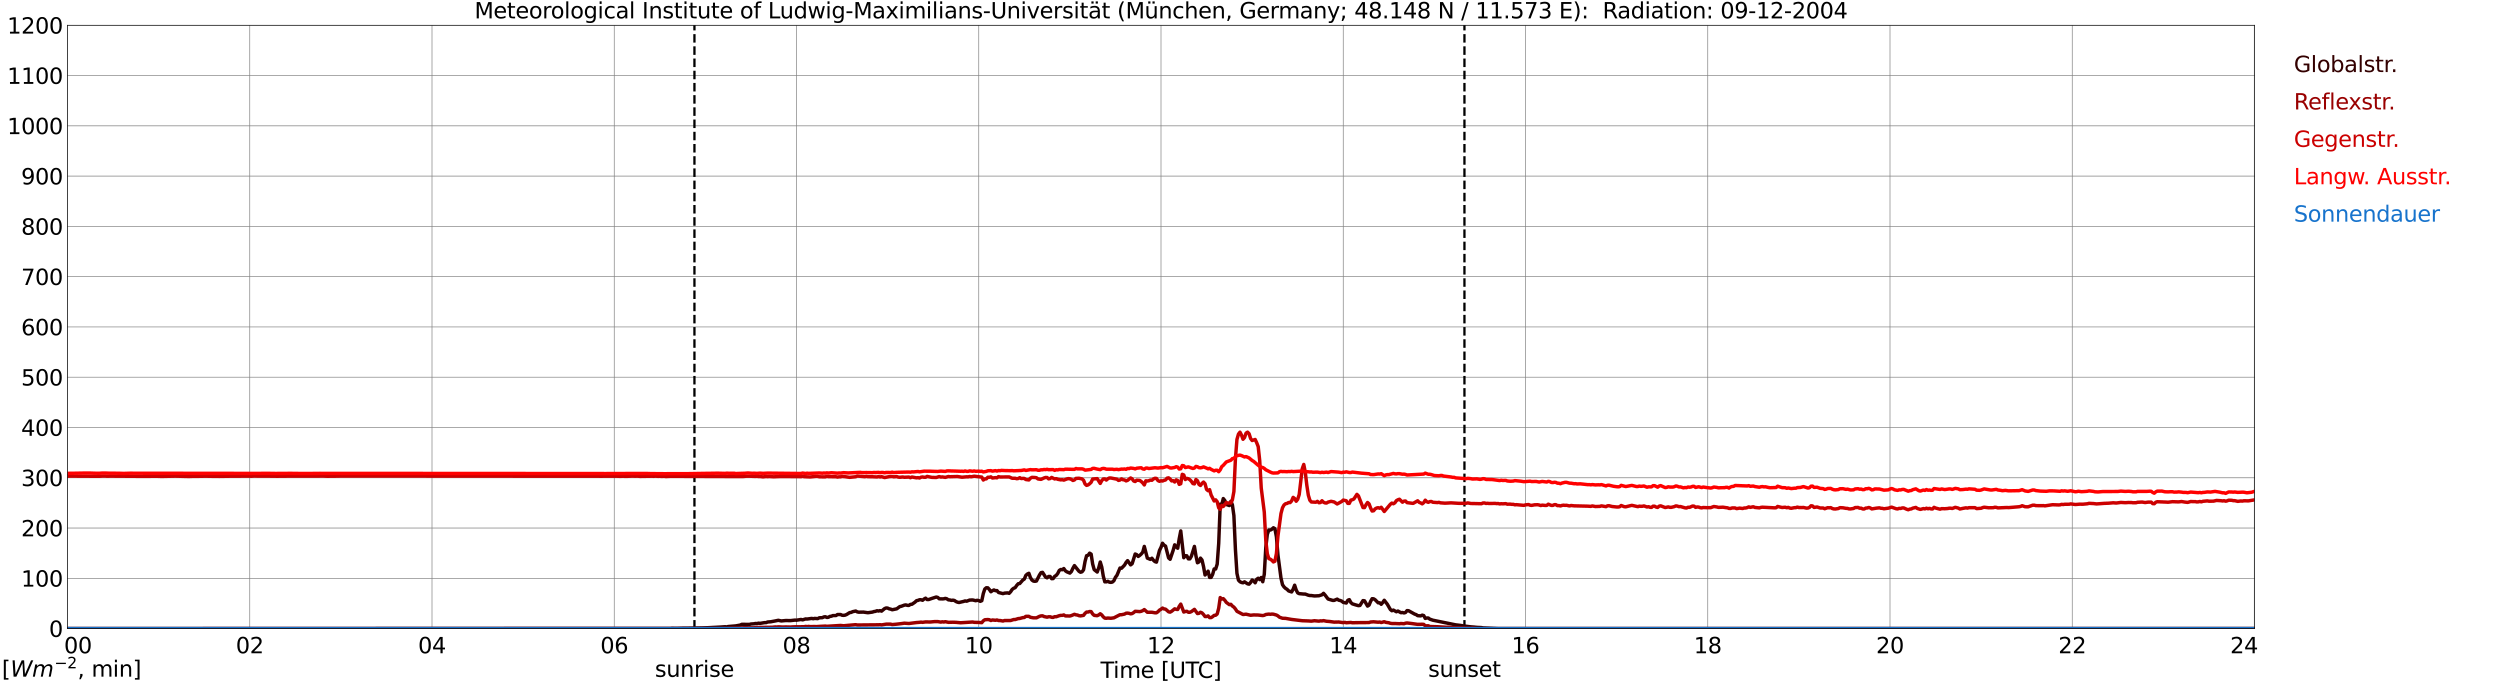 <?xml version="1.0" encoding="utf-8" standalone="no"?>
<!DOCTYPE svg PUBLIC "-//W3C//DTD SVG 1.1//EN"
  "http://www.w3.org/Graphics/SVG/1.1/DTD/svg11.dtd">
<svg xmlns:xlink="http://www.w3.org/1999/xlink" width="1085.4pt" height="296.64pt" viewBox="0 0 1085.4 296.64" xmlns="http://www.w3.org/2000/svg" version="1.1">
 <defs>
  <style type="text/css">*{stroke-linejoin: round; stroke-linecap: butt}</style>
 </defs>
 <g id="figure_1">
  <g id="patch_1">
   <path d="M 0 296.64 
L 1085.4 296.64 
L 1085.4 0 
L 0 0 
z
" style="fill: #ffffff"/>
  </g>
  <g id="axes_1">
   <g id="patch_2">
    <path d="M 29.306 272.909 
L 978.814 272.909 
L 978.814 10.976 
L 29.306 10.976 
z
" style="fill: #ffffff"/>
   </g>
   <g id="patch_3">
    <path d="M 978.814 272.909 
L 978.814 272.909 
L 978.814 10.976 
L 978.814 10.976 
z
" clip-path="url(#p7d89f2d2ca)" style="fill: #d3d3d3; opacity: 0.25; stroke: #d3d3d3; stroke-linejoin: miter"/>
   </g>
   <g id="matplotlib.axis_1">
    <g id="xtick_1">
     <g id="line2d_1">
      <path d="M 29.306 272.909 
L 29.306 10.976 
" clip-path="url(#p7d89f2d2ca)" style="fill: none; stroke: #808080; stroke-width: 0.3; stroke-linecap: square"/>
     </g>
     <g id="line2d_2"/>
     <g id="text_1">
      <!--    00 -->
      <g transform="translate(18.733 283.627) scale(0.095 -0.095)">
       <defs>
        <path id="DejaVuSans-20" transform="scale(0.016)"/>
        <path id="DejaVuSans-30" d="M 2034 4250 
Q 1547 4250 1301 3770 
Q 1056 3291 1056 2328 
Q 1056 1369 1301 889 
Q 1547 409 2034 409 
Q 2525 409 2770 889 
Q 3016 1369 3016 2328 
Q 3016 3291 2770 3770 
Q 2525 4250 2034 4250 
z
M 2034 4750 
Q 2819 4750 3233 4129 
Q 3647 3509 3647 2328 
Q 3647 1150 3233 529 
Q 2819 -91 2034 -91 
Q 1250 -91 836 529 
Q 422 1150 422 2328 
Q 422 3509 836 4129 
Q 1250 4750 2034 4750 
z
" transform="scale(0.016)"/>
       </defs>
       <use xlink:href="#DejaVuSans-20"/>
       <use xlink:href="#DejaVuSans-20" transform="translate(31.787 0)"/>
       <use xlink:href="#DejaVuSans-20" transform="translate(63.574 0)"/>
       <use xlink:href="#DejaVuSans-30" transform="translate(95.361 0)"/>
       <use xlink:href="#DejaVuSans-30" transform="translate(158.984 0)"/>
      </g>
     </g>
    </g>
    <g id="xtick_2">
     <g id="line2d_3">
      <path d="M 108.431 272.909 
L 108.431 10.976 
" clip-path="url(#p7d89f2d2ca)" style="fill: none; stroke: #808080; stroke-width: 0.3; stroke-linecap: square"/>
     </g>
     <g id="line2d_4"/>
     <g id="text_2">
      <!-- 02 -->
      <g transform="translate(102.387 283.627) scale(0.095 -0.095)">
       <defs>
        <path id="DejaVuSans-32" d="M 1228 531 
L 3431 531 
L 3431 0 
L 469 0 
L 469 531 
Q 828 903 1448 1529 
Q 2069 2156 2228 2338 
Q 2531 2678 2651 2914 
Q 2772 3150 2772 3378 
Q 2772 3750 2511 3984 
Q 2250 4219 1831 4219 
Q 1534 4219 1204 4116 
Q 875 4013 500 3803 
L 500 4441 
Q 881 4594 1212 4672 
Q 1544 4750 1819 4750 
Q 2544 4750 2975 4387 
Q 3406 4025 3406 3419 
Q 3406 3131 3298 2873 
Q 3191 2616 2906 2266 
Q 2828 2175 2409 1742 
Q 1991 1309 1228 531 
z
" transform="scale(0.016)"/>
       </defs>
       <use xlink:href="#DejaVuSans-30"/>
       <use xlink:href="#DejaVuSans-32" transform="translate(63.623 0)"/>
      </g>
     </g>
    </g>
    <g id="xtick_3">
     <g id="line2d_5">
      <path d="M 187.557 272.909 
L 187.557 10.976 
" clip-path="url(#p7d89f2d2ca)" style="fill: none; stroke: #808080; stroke-width: 0.3; stroke-linecap: square"/>
     </g>
     <g id="line2d_6"/>
     <g id="text_3">
      <!-- 04 -->
      <g transform="translate(181.513 283.627) scale(0.095 -0.095)">
       <defs>
        <path id="DejaVuSans-34" d="M 2419 4116 
L 825 1625 
L 2419 1625 
L 2419 4116 
z
M 2253 4666 
L 3047 4666 
L 3047 1625 
L 3713 1625 
L 3713 1100 
L 3047 1100 
L 3047 0 
L 2419 0 
L 2419 1100 
L 313 1100 
L 313 1709 
L 2253 4666 
z
" transform="scale(0.016)"/>
       </defs>
       <use xlink:href="#DejaVuSans-30"/>
       <use xlink:href="#DejaVuSans-34" transform="translate(63.623 0)"/>
      </g>
     </g>
    </g>
    <g id="xtick_4">
     <g id="line2d_7">
      <path d="M 266.683 272.909 
L 266.683 10.976 
" clip-path="url(#p7d89f2d2ca)" style="fill: none; stroke: #808080; stroke-width: 0.3; stroke-linecap: square"/>
     </g>
     <g id="line2d_8"/>
     <g id="text_4">
      <!-- 06 -->
      <g transform="translate(260.638 283.627) scale(0.095 -0.095)">
       <defs>
        <path id="DejaVuSans-36" d="M 2113 2584 
Q 1688 2584 1439 2293 
Q 1191 2003 1191 1497 
Q 1191 994 1439 701 
Q 1688 409 2113 409 
Q 2538 409 2786 701 
Q 3034 994 3034 1497 
Q 3034 2003 2786 2293 
Q 2538 2584 2113 2584 
z
M 3366 4563 
L 3366 3988 
Q 3128 4100 2886 4159 
Q 2644 4219 2406 4219 
Q 1781 4219 1451 3797 
Q 1122 3375 1075 2522 
Q 1259 2794 1537 2939 
Q 1816 3084 2150 3084 
Q 2853 3084 3261 2657 
Q 3669 2231 3669 1497 
Q 3669 778 3244 343 
Q 2819 -91 2113 -91 
Q 1303 -91 875 529 
Q 447 1150 447 2328 
Q 447 3434 972 4092 
Q 1497 4750 2381 4750 
Q 2619 4750 2861 4703 
Q 3103 4656 3366 4563 
z
" transform="scale(0.016)"/>
       </defs>
       <use xlink:href="#DejaVuSans-30"/>
       <use xlink:href="#DejaVuSans-36" transform="translate(63.623 0)"/>
      </g>
     </g>
    </g>
    <g id="xtick_5">
     <g id="line2d_9">
      <path d="M 345.808 272.909 
L 345.808 10.976 
" clip-path="url(#p7d89f2d2ca)" style="fill: none; stroke: #808080; stroke-width: 0.3; stroke-linecap: square"/>
     </g>
     <g id="line2d_10"/>
     <g id="text_5">
      <!-- 08 -->
      <g transform="translate(339.764 283.627) scale(0.095 -0.095)">
       <defs>
        <path id="DejaVuSans-38" d="M 2034 2216 
Q 1584 2216 1326 1975 
Q 1069 1734 1069 1313 
Q 1069 891 1326 650 
Q 1584 409 2034 409 
Q 2484 409 2743 651 
Q 3003 894 3003 1313 
Q 3003 1734 2745 1975 
Q 2488 2216 2034 2216 
z
M 1403 2484 
Q 997 2584 770 2862 
Q 544 3141 544 3541 
Q 544 4100 942 4425 
Q 1341 4750 2034 4750 
Q 2731 4750 3128 4425 
Q 3525 4100 3525 3541 
Q 3525 3141 3298 2862 
Q 3072 2584 2669 2484 
Q 3125 2378 3379 2068 
Q 3634 1759 3634 1313 
Q 3634 634 3220 271 
Q 2806 -91 2034 -91 
Q 1263 -91 848 271 
Q 434 634 434 1313 
Q 434 1759 690 2068 
Q 947 2378 1403 2484 
z
M 1172 3481 
Q 1172 3119 1398 2916 
Q 1625 2713 2034 2713 
Q 2441 2713 2670 2916 
Q 2900 3119 2900 3481 
Q 2900 3844 2670 4047 
Q 2441 4250 2034 4250 
Q 1625 4250 1398 4047 
Q 1172 3844 1172 3481 
z
" transform="scale(0.016)"/>
       </defs>
       <use xlink:href="#DejaVuSans-30"/>
       <use xlink:href="#DejaVuSans-38" transform="translate(63.623 0)"/>
      </g>
     </g>
    </g>
    <g id="xtick_6">
     <g id="line2d_11">
      <path d="M 424.934 272.909 
L 424.934 10.976 
" clip-path="url(#p7d89f2d2ca)" style="fill: none; stroke: #808080; stroke-width: 0.3; stroke-linecap: square"/>
     </g>
     <g id="line2d_12"/>
     <g id="text_6">
      <!-- 10 -->
      <g transform="translate(418.89 283.627) scale(0.095 -0.095)">
       <defs>
        <path id="DejaVuSans-31" d="M 794 531 
L 1825 531 
L 1825 4091 
L 703 3866 
L 703 4441 
L 1819 4666 
L 2450 4666 
L 2450 531 
L 3481 531 
L 3481 0 
L 794 0 
L 794 531 
z
" transform="scale(0.016)"/>
       </defs>
       <use xlink:href="#DejaVuSans-31"/>
       <use xlink:href="#DejaVuSans-30" transform="translate(63.623 0)"/>
      </g>
     </g>
    </g>
    <g id="xtick_7">
     <g id="line2d_13">
      <path d="M 504.06 272.909 
L 504.06 10.976 
" clip-path="url(#p7d89f2d2ca)" style="fill: none; stroke: #808080; stroke-width: 0.3; stroke-linecap: square"/>
     </g>
     <g id="line2d_14"/>
     <g id="text_7">
      <!-- 12 -->
      <g transform="translate(498.015 283.627) scale(0.095 -0.095)">
       <use xlink:href="#DejaVuSans-31"/>
       <use xlink:href="#DejaVuSans-32" transform="translate(63.623 0)"/>
      </g>
     </g>
    </g>
    <g id="xtick_8">
     <g id="line2d_15">
      <path d="M 583.185 272.909 
L 583.185 10.976 
" clip-path="url(#p7d89f2d2ca)" style="fill: none; stroke: #808080; stroke-width: 0.3; stroke-linecap: square"/>
     </g>
     <g id="line2d_16"/>
     <g id="text_8">
      <!-- 14 -->
      <g transform="translate(577.141 283.627) scale(0.095 -0.095)">
       <use xlink:href="#DejaVuSans-31"/>
       <use xlink:href="#DejaVuSans-34" transform="translate(63.623 0)"/>
      </g>
     </g>
    </g>
    <g id="xtick_9">
     <g id="line2d_17">
      <path d="M 662.311 272.909 
L 662.311 10.976 
" clip-path="url(#p7d89f2d2ca)" style="fill: none; stroke: #808080; stroke-width: 0.3; stroke-linecap: square"/>
     </g>
     <g id="line2d_18"/>
     <g id="text_9">
      <!-- 16 -->
      <g transform="translate(656.267 283.627) scale(0.095 -0.095)">
       <use xlink:href="#DejaVuSans-31"/>
       <use xlink:href="#DejaVuSans-36" transform="translate(63.623 0)"/>
      </g>
     </g>
    </g>
    <g id="xtick_10">
     <g id="line2d_19">
      <path d="M 741.437 272.909 
L 741.437 10.976 
" clip-path="url(#p7d89f2d2ca)" style="fill: none; stroke: #808080; stroke-width: 0.3; stroke-linecap: square"/>
     </g>
     <g id="line2d_20"/>
     <g id="text_10">
      <!-- 18 -->
      <g transform="translate(735.392 283.627) scale(0.095 -0.095)">
       <use xlink:href="#DejaVuSans-31"/>
       <use xlink:href="#DejaVuSans-38" transform="translate(63.623 0)"/>
      </g>
     </g>
    </g>
    <g id="xtick_11">
     <g id="line2d_21">
      <path d="M 820.562 272.909 
L 820.562 10.976 
" clip-path="url(#p7d89f2d2ca)" style="fill: none; stroke: #808080; stroke-width: 0.3; stroke-linecap: square"/>
     </g>
     <g id="line2d_22"/>
     <g id="text_11">
      <!-- 20 -->
      <g transform="translate(814.518 283.627) scale(0.095 -0.095)">
       <use xlink:href="#DejaVuSans-32"/>
       <use xlink:href="#DejaVuSans-30" transform="translate(63.623 0)"/>
      </g>
     </g>
    </g>
    <g id="xtick_12">
     <g id="line2d_23">
      <path d="M 899.688 272.909 
L 899.688 10.976 
" clip-path="url(#p7d89f2d2ca)" style="fill: none; stroke: #808080; stroke-width: 0.3; stroke-linecap: square"/>
     </g>
     <g id="line2d_24"/>
     <g id="text_12">
      <!-- 22 -->
      <g transform="translate(893.644 283.627) scale(0.095 -0.095)">
       <use xlink:href="#DejaVuSans-32"/>
       <use xlink:href="#DejaVuSans-32" transform="translate(63.623 0)"/>
      </g>
     </g>
    </g>
    <g id="xtick_13">
     <g id="line2d_25">
      <path d="M 978.814 272.909 
L 978.814 10.976 
" clip-path="url(#p7d89f2d2ca)" style="fill: none; stroke: #808080; stroke-width: 0.3; stroke-linecap: square"/>
     </g>
     <g id="line2d_26"/>
     <g id="text_13">
      <!-- 24    -->
      <g transform="translate(968.241 283.627) scale(0.095 -0.095)">
       <use xlink:href="#DejaVuSans-32"/>
       <use xlink:href="#DejaVuSans-34" transform="translate(63.623 0)"/>
       <use xlink:href="#DejaVuSans-20" transform="translate(127.246 0)"/>
       <use xlink:href="#DejaVuSans-20" transform="translate(159.033 0)"/>
       <use xlink:href="#DejaVuSans-20" transform="translate(190.82 0)"/>
      </g>
     </g>
    </g>
    <g id="text_14">
     <!-- Time [UTC] -->
     <g transform="translate(477.806 294.322) scale(0.095 -0.095)">
      <defs>
       <path id="DejaVuSans-54" d="M -19 4666 
L 3928 4666 
L 3928 4134 
L 2272 4134 
L 2272 0 
L 1638 0 
L 1638 4134 
L -19 4134 
L -19 4666 
z
" transform="scale(0.016)"/>
       <path id="DejaVuSans-69" d="M 603 3500 
L 1178 3500 
L 1178 0 
L 603 0 
L 603 3500 
z
M 603 4863 
L 1178 4863 
L 1178 4134 
L 603 4134 
L 603 4863 
z
" transform="scale(0.016)"/>
       <path id="DejaVuSans-6d" d="M 3328 2828 
Q 3544 3216 3844 3400 
Q 4144 3584 4550 3584 
Q 5097 3584 5394 3201 
Q 5691 2819 5691 2113 
L 5691 0 
L 5113 0 
L 5113 2094 
Q 5113 2597 4934 2840 
Q 4756 3084 4391 3084 
Q 3944 3084 3684 2787 
Q 3425 2491 3425 1978 
L 3425 0 
L 2847 0 
L 2847 2094 
Q 2847 2600 2669 2842 
Q 2491 3084 2119 3084 
Q 1678 3084 1418 2786 
Q 1159 2488 1159 1978 
L 1159 0 
L 581 0 
L 581 3500 
L 1159 3500 
L 1159 2956 
Q 1356 3278 1631 3431 
Q 1906 3584 2284 3584 
Q 2666 3584 2933 3390 
Q 3200 3197 3328 2828 
z
" transform="scale(0.016)"/>
       <path id="DejaVuSans-65" d="M 3597 1894 
L 3597 1613 
L 953 1613 
Q 991 1019 1311 708 
Q 1631 397 2203 397 
Q 2534 397 2845 478 
Q 3156 559 3463 722 
L 3463 178 
Q 3153 47 2828 -22 
Q 2503 -91 2169 -91 
Q 1331 -91 842 396 
Q 353 884 353 1716 
Q 353 2575 817 3079 
Q 1281 3584 2069 3584 
Q 2775 3584 3186 3129 
Q 3597 2675 3597 1894 
z
M 3022 2063 
Q 3016 2534 2758 2815 
Q 2500 3097 2075 3097 
Q 1594 3097 1305 2825 
Q 1016 2553 972 2059 
L 3022 2063 
z
" transform="scale(0.016)"/>
       <path id="DejaVuSans-5b" d="M 550 4863 
L 1875 4863 
L 1875 4416 
L 1125 4416 
L 1125 -397 
L 1875 -397 
L 1875 -844 
L 550 -844 
L 550 4863 
z
" transform="scale(0.016)"/>
       <path id="DejaVuSans-55" d="M 556 4666 
L 1191 4666 
L 1191 1831 
Q 1191 1081 1462 751 
Q 1734 422 2344 422 
Q 2950 422 3222 751 
Q 3494 1081 3494 1831 
L 3494 4666 
L 4128 4666 
L 4128 1753 
Q 4128 841 3676 375 
Q 3225 -91 2344 -91 
Q 1459 -91 1007 375 
Q 556 841 556 1753 
L 556 4666 
z
" transform="scale(0.016)"/>
       <path id="DejaVuSans-43" d="M 4122 4306 
L 4122 3641 
Q 3803 3938 3442 4084 
Q 3081 4231 2675 4231 
Q 1875 4231 1450 3742 
Q 1025 3253 1025 2328 
Q 1025 1406 1450 917 
Q 1875 428 2675 428 
Q 3081 428 3442 575 
Q 3803 722 4122 1019 
L 4122 359 
Q 3791 134 3420 21 
Q 3050 -91 2638 -91 
Q 1578 -91 968 557 
Q 359 1206 359 2328 
Q 359 3453 968 4101 
Q 1578 4750 2638 4750 
Q 3056 4750 3426 4639 
Q 3797 4528 4122 4306 
z
" transform="scale(0.016)"/>
       <path id="DejaVuSans-5d" d="M 1947 4863 
L 1947 -844 
L 622 -844 
L 622 -397 
L 1369 -397 
L 1369 4416 
L 622 4416 
L 622 4863 
L 1947 4863 
z
" transform="scale(0.016)"/>
      </defs>
      <use xlink:href="#DejaVuSans-54"/>
      <use xlink:href="#DejaVuSans-69" transform="translate(57.959 0)"/>
      <use xlink:href="#DejaVuSans-6d" transform="translate(85.742 0)"/>
      <use xlink:href="#DejaVuSans-65" transform="translate(183.154 0)"/>
      <use xlink:href="#DejaVuSans-20" transform="translate(244.678 0)"/>
      <use xlink:href="#DejaVuSans-5b" transform="translate(276.465 0)"/>
      <use xlink:href="#DejaVuSans-55" transform="translate(315.479 0)"/>
      <use xlink:href="#DejaVuSans-54" transform="translate(388.672 0)"/>
      <use xlink:href="#DejaVuSans-43" transform="translate(443.881 0)"/>
      <use xlink:href="#DejaVuSans-5d" transform="translate(513.705 0)"/>
     </g>
    </g>
   </g>
   <g id="matplotlib.axis_2">
    <g id="ytick_1">
     <g id="line2d_27">
      <path d="M 29.306 272.909 
L 978.814 272.909 
" clip-path="url(#p7d89f2d2ca)" style="fill: none; stroke: #808080; stroke-width: 0.3; stroke-linecap: square"/>
     </g>
     <g id="line2d_28"/>
     <g id="text_15">
      <!-- 0 -->
      <g transform="translate(21.261 276.518) scale(0.095 -0.095)">
       <use xlink:href="#DejaVuSans-30"/>
      </g>
     </g>
    </g>
    <g id="ytick_2">
     <g id="line2d_29">
      <path d="M 29.306 251.081 
L 978.814 251.081 
" clip-path="url(#p7d89f2d2ca)" style="fill: none; stroke: #808080; stroke-width: 0.3; stroke-linecap: square"/>
     </g>
     <g id="line2d_30"/>
     <g id="text_16">
      <!-- 100 -->
      <g transform="translate(9.173 254.69) scale(0.095 -0.095)">
       <use xlink:href="#DejaVuSans-31"/>
       <use xlink:href="#DejaVuSans-30" transform="translate(63.623 0)"/>
       <use xlink:href="#DejaVuSans-30" transform="translate(127.246 0)"/>
      </g>
     </g>
    </g>
    <g id="ytick_3">
     <g id="line2d_31">
      <path d="M 29.306 229.253 
L 978.814 229.253 
" clip-path="url(#p7d89f2d2ca)" style="fill: none; stroke: #808080; stroke-width: 0.3; stroke-linecap: square"/>
     </g>
     <g id="line2d_32"/>
     <g id="text_17">
      <!-- 200 -->
      <g transform="translate(9.173 232.863) scale(0.095 -0.095)">
       <use xlink:href="#DejaVuSans-32"/>
       <use xlink:href="#DejaVuSans-30" transform="translate(63.623 0)"/>
       <use xlink:href="#DejaVuSans-30" transform="translate(127.246 0)"/>
      </g>
     </g>
    </g>
    <g id="ytick_4">
     <g id="line2d_33">
      <path d="M 29.306 207.426 
L 978.814 207.426 
" clip-path="url(#p7d89f2d2ca)" style="fill: none; stroke: #808080; stroke-width: 0.3; stroke-linecap: square"/>
     </g>
     <g id="line2d_34"/>
     <g id="text_18">
      <!-- 300 -->
      <g transform="translate(9.173 211.035) scale(0.095 -0.095)">
       <defs>
        <path id="DejaVuSans-33" d="M 2597 2516 
Q 3050 2419 3304 2112 
Q 3559 1806 3559 1356 
Q 3559 666 3084 287 
Q 2609 -91 1734 -91 
Q 1441 -91 1130 -33 
Q 819 25 488 141 
L 488 750 
Q 750 597 1062 519 
Q 1375 441 1716 441 
Q 2309 441 2620 675 
Q 2931 909 2931 1356 
Q 2931 1769 2642 2001 
Q 2353 2234 1838 2234 
L 1294 2234 
L 1294 2753 
L 1863 2753 
Q 2328 2753 2575 2939 
Q 2822 3125 2822 3475 
Q 2822 3834 2567 4026 
Q 2313 4219 1838 4219 
Q 1578 4219 1281 4162 
Q 984 4106 628 3988 
L 628 4550 
Q 988 4650 1302 4700 
Q 1616 4750 1894 4750 
Q 2613 4750 3031 4423 
Q 3450 4097 3450 3541 
Q 3450 3153 3228 2886 
Q 3006 2619 2597 2516 
z
" transform="scale(0.016)"/>
       </defs>
       <use xlink:href="#DejaVuSans-33"/>
       <use xlink:href="#DejaVuSans-30" transform="translate(63.623 0)"/>
       <use xlink:href="#DejaVuSans-30" transform="translate(127.246 0)"/>
      </g>
     </g>
    </g>
    <g id="ytick_5">
     <g id="line2d_35">
      <path d="M 29.306 185.598 
L 978.814 185.598 
" clip-path="url(#p7d89f2d2ca)" style="fill: none; stroke: #808080; stroke-width: 0.3; stroke-linecap: square"/>
     </g>
     <g id="line2d_36"/>
     <g id="text_19">
      <!-- 400 -->
      <g transform="translate(9.173 189.207) scale(0.095 -0.095)">
       <use xlink:href="#DejaVuSans-34"/>
       <use xlink:href="#DejaVuSans-30" transform="translate(63.623 0)"/>
       <use xlink:href="#DejaVuSans-30" transform="translate(127.246 0)"/>
      </g>
     </g>
    </g>
    <g id="ytick_6">
     <g id="line2d_37">
      <path d="M 29.306 163.77 
L 978.814 163.77 
" clip-path="url(#p7d89f2d2ca)" style="fill: none; stroke: #808080; stroke-width: 0.3; stroke-linecap: square"/>
     </g>
     <g id="line2d_38"/>
     <g id="text_20">
      <!-- 500 -->
      <g transform="translate(9.173 167.379) scale(0.095 -0.095)">
       <defs>
        <path id="DejaVuSans-35" d="M 691 4666 
L 3169 4666 
L 3169 4134 
L 1269 4134 
L 1269 2991 
Q 1406 3038 1543 3061 
Q 1681 3084 1819 3084 
Q 2600 3084 3056 2656 
Q 3513 2228 3513 1497 
Q 3513 744 3044 326 
Q 2575 -91 1722 -91 
Q 1428 -91 1123 -41 
Q 819 9 494 109 
L 494 744 
Q 775 591 1075 516 
Q 1375 441 1709 441 
Q 2250 441 2565 725 
Q 2881 1009 2881 1497 
Q 2881 1984 2565 2268 
Q 2250 2553 1709 2553 
Q 1456 2553 1204 2497 
Q 953 2441 691 2322 
L 691 4666 
z
" transform="scale(0.016)"/>
       </defs>
       <use xlink:href="#DejaVuSans-35"/>
       <use xlink:href="#DejaVuSans-30" transform="translate(63.623 0)"/>
       <use xlink:href="#DejaVuSans-30" transform="translate(127.246 0)"/>
      </g>
     </g>
    </g>
    <g id="ytick_7">
     <g id="line2d_39">
      <path d="M 29.306 141.942 
L 978.814 141.942 
" clip-path="url(#p7d89f2d2ca)" style="fill: none; stroke: #808080; stroke-width: 0.3; stroke-linecap: square"/>
     </g>
     <g id="line2d_40"/>
     <g id="text_21">
      <!-- 600 -->
      <g transform="translate(9.173 145.551) scale(0.095 -0.095)">
       <use xlink:href="#DejaVuSans-36"/>
       <use xlink:href="#DejaVuSans-30" transform="translate(63.623 0)"/>
       <use xlink:href="#DejaVuSans-30" transform="translate(127.246 0)"/>
      </g>
     </g>
    </g>
    <g id="ytick_8">
     <g id="line2d_41">
      <path d="M 29.306 120.114 
L 978.814 120.114 
" clip-path="url(#p7d89f2d2ca)" style="fill: none; stroke: #808080; stroke-width: 0.3; stroke-linecap: square"/>
     </g>
     <g id="line2d_42"/>
     <g id="text_22">
      <!-- 700 -->
      <g transform="translate(9.173 123.724) scale(0.095 -0.095)">
       <defs>
        <path id="DejaVuSans-37" d="M 525 4666 
L 3525 4666 
L 3525 4397 
L 1831 0 
L 1172 0 
L 2766 4134 
L 525 4134 
L 525 4666 
z
" transform="scale(0.016)"/>
       </defs>
       <use xlink:href="#DejaVuSans-37"/>
       <use xlink:href="#DejaVuSans-30" transform="translate(63.623 0)"/>
       <use xlink:href="#DejaVuSans-30" transform="translate(127.246 0)"/>
      </g>
     </g>
    </g>
    <g id="ytick_9">
     <g id="line2d_43">
      <path d="M 29.306 98.287 
L 978.814 98.287 
" clip-path="url(#p7d89f2d2ca)" style="fill: none; stroke: #808080; stroke-width: 0.3; stroke-linecap: square"/>
     </g>
     <g id="line2d_44"/>
     <g id="text_23">
      <!-- 800 -->
      <g transform="translate(9.173 101.896) scale(0.095 -0.095)">
       <use xlink:href="#DejaVuSans-38"/>
       <use xlink:href="#DejaVuSans-30" transform="translate(63.623 0)"/>
       <use xlink:href="#DejaVuSans-30" transform="translate(127.246 0)"/>
      </g>
     </g>
    </g>
    <g id="ytick_10">
     <g id="line2d_45">
      <path d="M 29.306 76.459 
L 978.814 76.459 
" clip-path="url(#p7d89f2d2ca)" style="fill: none; stroke: #808080; stroke-width: 0.3; stroke-linecap: square"/>
     </g>
     <g id="line2d_46"/>
     <g id="text_24">
      <!-- 900 -->
      <g transform="translate(9.173 80.068) scale(0.095 -0.095)">
       <defs>
        <path id="DejaVuSans-39" d="M 703 97 
L 703 672 
Q 941 559 1184 500 
Q 1428 441 1663 441 
Q 2288 441 2617 861 
Q 2947 1281 2994 2138 
Q 2813 1869 2534 1725 
Q 2256 1581 1919 1581 
Q 1219 1581 811 2004 
Q 403 2428 403 3163 
Q 403 3881 828 4315 
Q 1253 4750 1959 4750 
Q 2769 4750 3195 4129 
Q 3622 3509 3622 2328 
Q 3622 1225 3098 567 
Q 2575 -91 1691 -91 
Q 1453 -91 1209 -44 
Q 966 3 703 97 
z
M 1959 2075 
Q 2384 2075 2632 2365 
Q 2881 2656 2881 3163 
Q 2881 3666 2632 3958 
Q 2384 4250 1959 4250 
Q 1534 4250 1286 3958 
Q 1038 3666 1038 3163 
Q 1038 2656 1286 2365 
Q 1534 2075 1959 2075 
z
" transform="scale(0.016)"/>
       </defs>
       <use xlink:href="#DejaVuSans-39"/>
       <use xlink:href="#DejaVuSans-30" transform="translate(63.623 0)"/>
       <use xlink:href="#DejaVuSans-30" transform="translate(127.246 0)"/>
      </g>
     </g>
    </g>
    <g id="ytick_11">
     <g id="line2d_47">
      <path d="M 29.306 54.631 
L 978.814 54.631 
" clip-path="url(#p7d89f2d2ca)" style="fill: none; stroke: #808080; stroke-width: 0.3; stroke-linecap: square"/>
     </g>
     <g id="line2d_48"/>
     <g id="text_25">
      <!-- 1000 -->
      <g transform="translate(3.128 58.24) scale(0.095 -0.095)">
       <use xlink:href="#DejaVuSans-31"/>
       <use xlink:href="#DejaVuSans-30" transform="translate(63.623 0)"/>
       <use xlink:href="#DejaVuSans-30" transform="translate(127.246 0)"/>
       <use xlink:href="#DejaVuSans-30" transform="translate(190.869 0)"/>
      </g>
     </g>
    </g>
    <g id="ytick_12">
     <g id="line2d_49">
      <path d="M 29.306 32.803 
L 978.814 32.803 
" clip-path="url(#p7d89f2d2ca)" style="fill: none; stroke: #808080; stroke-width: 0.3; stroke-linecap: square"/>
     </g>
     <g id="line2d_50"/>
     <g id="text_26">
      <!-- 1100 -->
      <g transform="translate(3.128 36.413) scale(0.095 -0.095)">
       <use xlink:href="#DejaVuSans-31"/>
       <use xlink:href="#DejaVuSans-31" transform="translate(63.623 0)"/>
       <use xlink:href="#DejaVuSans-30" transform="translate(127.246 0)"/>
       <use xlink:href="#DejaVuSans-30" transform="translate(190.869 0)"/>
      </g>
     </g>
    </g>
    <g id="ytick_13">
     <g id="line2d_51">
      <path d="M 29.306 10.976 
L 978.814 10.976 
" clip-path="url(#p7d89f2d2ca)" style="fill: none; stroke: #808080; stroke-width: 0.3; stroke-linecap: square"/>
     </g>
     <g id="line2d_52"/>
     <g id="text_27">
      <!-- 1200 -->
      <g transform="translate(3.128 14.585) scale(0.095 -0.095)">
       <use xlink:href="#DejaVuSans-31"/>
       <use xlink:href="#DejaVuSans-32" transform="translate(63.623 0)"/>
       <use xlink:href="#DejaVuSans-30" transform="translate(127.246 0)"/>
       <use xlink:href="#DejaVuSans-30" transform="translate(190.869 0)"/>
      </g>
     </g>
    </g>
   </g>
   <g id="line2d_53">
    <path d="M 301.498 272.909 
L 301.498 10.976 
" clip-path="url(#p7d89f2d2ca)" style="fill: none; stroke-dasharray: 3.7,1.6; stroke-dashoffset: 0; stroke: #000000"/>
   </g>
   <g id="line2d_54">
    <path d="M 635.804 272.909 
L 635.804 10.976 
" clip-path="url(#p7d89f2d2ca)" style="fill: none; stroke-dasharray: 3.7,1.6; stroke-dashoffset: 0; stroke: #000000"/>
   </g>
   <g id="line2d_55">
    <path d="M 29.306 272.909 
L 291.08 272.883 
L 291.739 272.791 
L 293.717 272.837 
L 296.355 272.745 
L 297.674 272.745 
L 302.949 272.653 
L 304.927 272.608 
L 307.564 272.516 
L 312.839 272.241 
L 314.158 272.149 
L 314.818 272.106 
L 315.477 272.195 
L 316.136 272.014 
L 319.433 271.739 
L 321.411 271.372 
L 322.071 271.051 
L 325.368 271.097 
L 326.027 270.914 
L 327.346 270.824 
L 328.005 270.687 
L 328.665 270.733 
L 329.324 270.549 
L 329.983 270.641 
L 331.961 270.32 
L 332.621 270.32 
L 333.28 270.045 
L 334.599 269.953 
L 336.577 269.587 
L 337.896 269.314 
L 339.215 269.587 
L 341.193 269.405 
L 343.171 269.451 
L 345.149 269.222 
L 345.808 269.268 
L 347.787 268.947 
L 348.446 269.13 
L 349.765 268.718 
L 350.424 268.764 
L 352.402 268.489 
L 353.062 268.626 
L 353.721 268.489 
L 355.04 268.58 
L 355.699 268.216 
L 357.018 268.17 
L 357.677 267.849 
L 358.337 267.757 
L 358.996 268.078 
L 359.655 267.987 
L 360.315 267.62 
L 360.974 267.528 
L 361.634 267.253 
L 362.952 267.253 
L 363.612 266.797 
L 364.93 266.797 
L 365.59 267.116 
L 366.249 267.162 
L 366.909 267.07 
L 367.568 266.797 
L 368.887 265.972 
L 369.546 265.88 
L 370.206 265.562 
L 371.524 265.287 
L 372.184 265.653 
L 372.843 265.789 
L 374.821 265.743 
L 376.799 266.018 
L 378.777 265.743 
L 379.437 265.516 
L 380.096 265.424 
L 380.756 265.149 
L 381.415 265.287 
L 382.074 265.103 
L 382.734 265.332 
L 384.053 264.234 
L 384.712 263.959 
L 385.371 264.005 
L 386.031 264.326 
L 386.69 264.461 
L 387.349 264.736 
L 388.668 264.461 
L 389.328 264.326 
L 390.646 263.364 
L 391.306 263.226 
L 392.624 262.724 
L 393.284 262.632 
L 393.943 262.816 
L 394.603 262.861 
L 395.262 262.403 
L 395.921 262.357 
L 397.24 261.443 
L 397.899 260.801 
L 398.559 260.663 
L 399.218 260.391 
L 399.878 260.391 
L 400.537 260.618 
L 401.196 260.07 
L 401.856 259.703 
L 402.515 260.299 
L 403.175 260.299 
L 404.493 259.841 
L 406.471 259.201 
L 407.131 259.382 
L 407.79 259.978 
L 409.109 260.024 
L 409.768 259.978 
L 410.428 259.795 
L 411.087 259.978 
L 411.746 260.436 
L 412.406 260.482 
L 413.065 260.663 
L 413.725 260.574 
L 414.384 260.709 
L 415.043 261.168 
L 415.703 261.443 
L 416.362 261.58 
L 418.34 261.122 
L 419 260.893 
L 419.659 261.03 
L 420.978 260.528 
L 422.297 260.482 
L 423.615 260.801 
L 424.275 260.618 
L 424.934 260.755 
L 425.593 261.076 
L 426.253 260.801 
L 426.912 257.69 
L 427.572 255.722 
L 428.231 255.174 
L 428.89 255.22 
L 429.55 255.951 
L 430.209 256.911 
L 430.869 256.455 
L 431.528 256.134 
L 432.187 256.455 
L 432.847 256.409 
L 433.506 257.232 
L 435.484 257.736 
L 436.144 257.507 
L 437.462 257.415 
L 438.122 257.599 
L 438.781 256.911 
L 439.44 255.905 
L 440.1 255.403 
L 440.759 255.128 
L 441.419 254.167 
L 442.078 253.434 
L 442.737 253.342 
L 444.056 251.832 
L 444.716 251.422 
L 445.375 249.819 
L 446.034 249.223 
L 446.694 248.905 
L 447.353 250.734 
L 448.012 251.832 
L 448.672 252.29 
L 449.331 252.382 
L 449.991 252.244 
L 451.309 249.636 
L 451.969 248.63 
L 452.628 248.492 
L 453.947 250.551 
L 454.606 250.871 
L 455.266 250.278 
L 455.925 250.278 
L 456.584 251.238 
L 457.244 251.192 
L 457.903 250.232 
L 458.563 249.819 
L 459.222 248.996 
L 459.881 247.669 
L 460.541 247.257 
L 461.2 247.348 
L 461.859 246.844 
L 462.519 247.805 
L 463.178 248.263 
L 464.497 248.813 
L 465.156 248.126 
L 465.816 246.707 
L 466.475 245.563 
L 468.453 248.034 
L 469.113 248.446 
L 469.772 248.263 
L 470.431 247.394 
L 471.091 243.734 
L 471.75 241.263 
L 472.409 241.08 
L 473.069 240.163 
L 473.728 240.575 
L 474.388 244.878 
L 475.047 247.303 
L 476.366 248.355 
L 477.025 246.523 
L 477.685 244.007 
L 478.344 246.205 
L 479.003 250.14 
L 479.663 252.611 
L 480.322 252.611 
L 480.981 252.382 
L 481.641 252.749 
L 482.3 252.84 
L 482.96 252.703 
L 483.619 252.107 
L 484.278 250.642 
L 484.938 249.774 
L 486.256 246.615 
L 486.916 246.707 
L 488.235 245.334 
L 488.894 244.19 
L 489.553 243.413 
L 490.872 245.242 
L 491.532 244.74 
L 492.85 240.53 
L 493.51 240.805 
L 494.169 241.582 
L 494.828 241.125 
L 495.488 240.53 
L 496.147 239.707 
L 496.807 237.236 
L 498.125 242.315 
L 499.444 242.863 
L 500.103 242.361 
L 500.763 243.23 
L 501.422 243.825 
L 502.082 244.053 
L 503.4 238.973 
L 504.06 237.646 
L 504.719 235.863 
L 505.379 236.686 
L 506.038 237.098 
L 507.357 242.223 
L 508.016 242.817 
L 509.335 238.927 
L 509.994 236.548 
L 510.654 237.465 
L 511.313 238.013 
L 511.972 233.894 
L 512.632 230.508 
L 513.95 242.132 
L 514.61 241.263 
L 515.269 241.309 
L 515.929 242.634 
L 516.588 242.634 
L 517.247 241.49 
L 518.566 237.236 
L 519.226 241.309 
L 519.885 244.328 
L 520.544 243.961 
L 521.204 242.315 
L 521.863 243.138 
L 522.522 245.976 
L 523.182 249.636 
L 523.841 248.905 
L 524.501 247.988 
L 525.16 250.688 
L 525.819 250.688 
L 526.479 249.361 
L 527.138 247.028 
L 527.797 247.028 
L 528.457 244.923 
L 529.116 235.909 
L 529.776 218.885 
L 530.435 219.206 
L 531.094 216.46 
L 531.754 217.283 
L 532.413 219.023 
L 533.732 219.481 
L 534.391 217.65 
L 535.051 219.16 
L 535.71 223.873 
L 536.369 238.563 
L 537.029 248.905 
L 537.688 251.878 
L 538.348 252.565 
L 539.007 252.886 
L 539.666 253.022 
L 540.326 252.611 
L 541.644 253.48 
L 542.304 253.617 
L 542.963 252.886 
L 543.623 251.832 
L 544.282 252.199 
L 544.941 253.022 
L 545.601 251.513 
L 546.26 251.055 
L 546.919 251.649 
L 547.579 250.734 
L 548.238 252.565 
L 548.898 249.361 
L 549.557 237.692 
L 550.216 232.019 
L 550.876 230.096 
L 551.535 230.142 
L 552.195 229.777 
L 552.854 229.135 
L 553.513 229.548 
L 554.173 233.071 
L 554.832 240.942 
L 556.151 250.963 
L 556.81 253.847 
L 557.47 254.807 
L 558.129 255.449 
L 558.788 255.859 
L 559.448 256.547 
L 560.766 257.003 
L 561.426 255.813 
L 562.085 254.076 
L 562.745 256.134 
L 563.404 257.415 
L 564.063 257.736 
L 566.042 257.92 
L 566.701 257.92 
L 568.02 258.422 
L 568.679 258.559 
L 569.338 258.559 
L 570.657 258.743 
L 572.635 258.651 
L 573.954 258.238 
L 574.613 257.599 
L 575.273 258.33 
L 576.592 260.07 
L 578.57 260.663 
L 579.229 260.663 
L 580.548 260.116 
L 581.207 260.574 
L 581.867 260.709 
L 582.526 260.984 
L 583.185 261.534 
L 584.504 261.809 
L 585.164 260.618 
L 585.823 260.345 
L 586.482 261.58 
L 587.142 262.174 
L 588.46 262.586 
L 589.779 262.953 
L 590.439 262.861 
L 591.757 260.755 
L 592.417 260.847 
L 593.736 263.137 
L 594.395 262.724 
L 595.054 261.122 
L 595.714 259.932 
L 596.373 259.978 
L 597.032 260.391 
L 598.351 261.718 
L 599.011 261.718 
L 599.67 262.357 
L 600.329 261.58 
L 600.989 260.618 
L 602.307 262.311 
L 603.626 264.599 
L 604.286 265.149 
L 604.945 264.874 
L 606.264 265.607 
L 606.923 265.287 
L 608.242 266.018 
L 608.901 265.926 
L 609.561 266.109 
L 610.22 265.926 
L 610.879 265.103 
L 611.539 265.149 
L 614.176 266.614 
L 614.836 266.843 
L 615.495 267.299 
L 616.814 267.391 
L 617.473 267.07 
L 618.133 267.253 
L 618.792 268.489 
L 619.451 268.305 
L 620.111 268.305 
L 620.77 268.81 
L 622.089 269.268 
L 631.98 271.28 
L 633.958 271.51 
L 635.936 271.831 
L 638.573 272.149 
L 639.892 272.241 
L 641.211 272.378 
L 643.189 272.47 
L 643.848 272.608 
L 645.827 272.699 
L 650.442 272.909 
L 978.154 272.909 
L 978.154 272.909 
" clip-path="url(#p7d89f2d2ca)" style="fill: none; stroke: #330000; stroke-width: 1.5; stroke-linecap: square"/>
   </g>
   <g id="line2d_56">
    <path d="M 29.306 272.909 
L 312.839 272.845 
L 314.818 272.797 
L 315.477 272.891 
L 316.136 272.752 
L 320.752 272.658 
L 323.39 272.518 
L 325.368 272.566 
L 327.346 272.566 
L 328.005 272.426 
L 335.258 272.333 
L 336.577 272.193 
L 337.236 272.241 
L 337.896 272.147 
L 339.874 272.241 
L 341.193 272.193 
L 343.171 272.241 
L 344.49 272.147 
L 349.105 272.101 
L 349.765 271.961 
L 350.424 272.053 
L 351.083 271.961 
L 351.743 272.053 
L 353.721 272.007 
L 354.38 272.053 
L 355.699 271.961 
L 358.337 271.822 
L 358.996 271.913 
L 364.93 271.542 
L 366.249 271.682 
L 368.227 271.494 
L 371.524 271.215 
L 372.184 271.355 
L 381.415 271.263 
L 382.074 271.215 
L 382.734 271.309 
L 384.712 270.984 
L 386.69 270.984 
L 387.349 271.169 
L 389.328 270.984 
L 391.306 270.75 
L 392.624 270.564 
L 394.603 270.704 
L 397.899 270.285 
L 399.218 270.191 
L 399.878 270.1 
L 400.537 270.191 
L 401.856 270.006 
L 403.834 270.052 
L 405.812 269.866 
L 407.131 269.866 
L 408.45 270.1 
L 409.109 269.96 
L 409.768 270.052 
L 410.428 269.912 
L 411.746 270.191 
L 413.725 270.145 
L 415.043 270.191 
L 417.022 270.379 
L 422.297 270.052 
L 422.956 270.191 
L 424.934 270.239 
L 426.253 270.331 
L 426.912 269.541 
L 427.572 269.076 
L 428.89 268.982 
L 429.55 269.076 
L 430.209 269.401 
L 430.869 269.168 
L 432.187 269.307 
L 432.847 269.168 
L 433.506 269.401 
L 434.165 269.401 
L 435.484 269.632 
L 436.144 269.401 
L 438.781 269.401 
L 440.1 268.982 
L 440.759 268.982 
L 442.078 268.563 
L 442.737 268.517 
L 444.056 268.144 
L 444.716 268.098 
L 445.375 267.585 
L 446.694 267.585 
L 447.353 268.004 
L 448.672 268.238 
L 449.991 268.238 
L 451.309 267.585 
L 451.969 267.399 
L 452.628 267.354 
L 453.287 267.679 
L 454.606 267.958 
L 455.266 267.773 
L 455.925 267.773 
L 456.584 268.004 
L 457.244 268.052 
L 457.903 267.725 
L 458.563 267.773 
L 459.881 267.306 
L 460.541 267.166 
L 461.2 267.166 
L 461.859 266.98 
L 462.519 267.399 
L 464.497 267.445 
L 465.156 267.26 
L 466.475 266.701 
L 467.134 266.935 
L 467.794 267.026 
L 468.453 267.306 
L 469.113 267.399 
L 470.431 267.166 
L 471.091 266.282 
L 471.75 265.723 
L 472.409 265.723 
L 473.069 265.492 
L 473.728 265.538 
L 474.388 266.561 
L 475.047 267.166 
L 476.366 267.306 
L 477.025 266.98 
L 477.685 266.47 
L 478.344 266.98 
L 479.003 267.819 
L 479.663 268.377 
L 480.322 268.423 
L 480.981 268.329 
L 482.3 268.423 
L 483.619 268.238 
L 485.597 267.214 
L 486.256 266.887 
L 486.916 266.887 
L 488.235 266.609 
L 488.894 266.236 
L 489.553 266.19 
L 490.213 266.282 
L 490.872 266.515 
L 491.532 266.376 
L 492.191 265.957 
L 492.85 265.398 
L 494.828 265.538 
L 495.488 265.398 
L 496.147 265.118 
L 496.807 264.654 
L 498.125 265.817 
L 500.103 265.817 
L 501.422 266.051 
L 502.082 266.051 
L 502.741 265.583 
L 503.4 264.887 
L 504.06 264.514 
L 504.719 264.003 
L 505.379 264.374 
L 506.038 264.468 
L 507.357 265.631 
L 508.016 265.771 
L 508.675 265.398 
L 509.994 264.328 
L 510.654 264.56 
L 511.313 264.608 
L 511.972 263.257 
L 512.632 262.281 
L 513.95 265.723 
L 514.61 265.492 
L 515.269 265.398 
L 515.929 265.817 
L 516.588 265.817 
L 517.247 265.538 
L 518.566 264.56 
L 519.885 266.376 
L 520.544 266.282 
L 521.204 265.817 
L 521.863 266.096 
L 522.522 266.795 
L 523.182 267.679 
L 523.841 267.679 
L 524.501 267.399 
L 525.16 268.144 
L 525.819 268.144 
L 526.479 267.725 
L 527.138 267.166 
L 527.797 267.12 
L 528.457 266.561 
L 529.116 264.049 
L 529.776 259.441 
L 530.435 260.092 
L 531.094 259.906 
L 531.754 260.604 
L 532.413 261.534 
L 533.732 262.512 
L 534.391 262.373 
L 535.051 263.117 
L 535.71 263.584 
L 536.369 264.374 
L 537.029 265.398 
L 539.666 266.795 
L 540.985 266.655 
L 542.963 267.12 
L 544.282 266.98 
L 546.26 267.026 
L 548.238 267.26 
L 548.898 267.12 
L 549.557 266.795 
L 550.876 266.609 
L 551.535 266.701 
L 552.195 266.609 
L 552.854 266.655 
L 554.173 267.026 
L 554.832 267.399 
L 555.491 267.958 
L 556.81 268.423 
L 558.129 268.469 
L 560.766 268.936 
L 565.382 269.495 
L 568.02 269.587 
L 569.338 269.68 
L 570.657 269.495 
L 572.635 269.68 
L 573.295 269.541 
L 573.954 269.587 
L 574.613 269.447 
L 575.932 269.726 
L 577.251 269.82 
L 579.229 270.1 
L 581.207 270.052 
L 583.185 270.331 
L 583.845 270.191 
L 584.504 270.379 
L 585.823 270.285 
L 586.482 270.239 
L 587.142 270.379 
L 589.12 270.331 
L 594.395 270.285 
L 595.054 270.052 
L 596.373 269.96 
L 598.351 270.145 
L 599.011 270.052 
L 599.67 270.285 
L 600.989 269.912 
L 601.648 270.191 
L 602.967 270.379 
L 603.626 270.61 
L 604.286 270.704 
L 605.604 270.704 
L 607.582 270.798 
L 608.242 270.704 
L 609.561 270.798 
L 610.22 270.564 
L 610.879 270.471 
L 612.858 270.704 
L 615.495 271.075 
L 617.473 271.029 
L 618.133 271.075 
L 618.792 271.728 
L 620.111 271.682 
L 620.77 272.007 
L 624.067 272.101 
L 628.023 272.333 
L 628.683 272.287 
L 630.001 272.426 
L 631.98 272.518 
L 638.573 272.752 
L 639.233 272.658 
L 641.211 272.909 
L 978.154 272.909 
L 978.154 272.909 
" clip-path="url(#p7d89f2d2ca)" style="fill: none; stroke: #990000; stroke-width: 1.5; stroke-linecap: square"/>
   </g>
   <g id="line2d_57">
    <path d="M 29.306 206.742 
L 30.625 206.723 
L 32.603 206.731 
L 43.153 206.788 
L 44.472 206.692 
L 45.79 206.683 
L 46.45 206.766 
L 47.768 206.727 
L 49.087 206.731 
L 62.275 206.814 
L 65.572 206.793 
L 66.89 206.786 
L 68.209 206.782 
L 70.187 206.843 
L 76.122 206.725 
L 80.078 206.827 
L 82.056 206.867 
L 84.034 206.799 
L 86.013 206.803 
L 89.309 206.747 
L 91.288 206.788 
L 93.266 206.808 
L 95.244 206.825 
L 99.86 206.76 
L 101.838 206.744 
L 108.431 206.725 
L 109.091 206.771 
L 110.41 206.672 
L 111.728 206.714 
L 115.685 206.723 
L 117.663 206.738 
L 120.3 206.771 
L 126.894 206.714 
L 138.763 206.707 
L 140.082 206.681 
L 142.06 206.773 
L 145.357 206.744 
L 147.994 206.696 
L 151.291 206.681 
L 261.408 206.766 
L 262.726 206.76 
L 264.705 206.747 
L 268.002 206.764 
L 269.32 206.817 
L 270.639 206.751 
L 271.298 206.819 
L 272.617 206.793 
L 274.595 206.703 
L 275.914 206.758 
L 276.573 206.707 
L 277.892 206.832 
L 283.167 206.753 
L 283.827 206.801 
L 284.486 206.712 
L 285.805 206.814 
L 286.464 206.769 
L 287.124 206.845 
L 288.442 206.799 
L 289.102 206.902 
L 291.08 206.803 
L 321.411 206.902 
L 322.73 206.88 
L 324.049 206.76 
L 325.368 206.749 
L 328.005 206.851 
L 328.665 206.797 
L 329.324 206.899 
L 329.983 206.878 
L 331.302 207.041 
L 332.621 206.882 
L 333.28 206.956 
L 333.94 206.889 
L 335.918 207.009 
L 337.896 206.921 
L 339.215 206.882 
L 343.83 206.913 
L 346.468 206.91 
L 347.787 206.967 
L 348.446 206.793 
L 349.105 206.961 
L 351.743 207.076 
L 354.38 206.817 
L 355.04 206.836 
L 355.699 207.011 
L 358.337 207.041 
L 358.996 206.808 
L 359.655 206.95 
L 362.952 206.985 
L 363.612 207.129 
L 364.271 207.015 
L 364.93 207.026 
L 365.59 206.845 
L 366.909 206.961 
L 368.887 207.247 
L 371.524 206.98 
L 372.184 206.668 
L 375.481 206.976 
L 376.14 206.821 
L 376.799 206.958 
L 378.777 206.98 
L 380.756 207.083 
L 381.415 206.91 
L 382.074 207.076 
L 382.734 206.941 
L 384.053 207.338 
L 386.031 206.941 
L 387.349 206.86 
L 388.009 207.03 
L 389.328 206.913 
L 389.987 207.14 
L 390.646 207.216 
L 391.965 207.094 
L 392.624 207.216 
L 394.603 207.12 
L 395.262 207.402 
L 395.921 207.092 
L 397.24 207.343 
L 397.899 207.458 
L 398.559 207.375 
L 399.218 207.53 
L 399.878 207.177 
L 400.537 207.078 
L 401.196 207.22 
L 401.856 207.214 
L 402.515 206.834 
L 404.493 207.247 
L 406.471 207.31 
L 407.79 206.895 
L 408.45 207.135 
L 409.109 207.063 
L 410.428 207.26 
L 411.746 206.878 
L 412.406 206.976 
L 415.703 206.884 
L 417.022 207.089 
L 417.681 207.19 
L 419.659 207.004 
L 420.318 207.039 
L 420.978 206.869 
L 421.637 207.002 
L 422.956 206.749 
L 424.275 206.91 
L 426.253 207.131 
L 426.912 208.403 
L 427.572 207.958 
L 428.231 207.895 
L 428.89 207.199 
L 429.55 207.216 
L 430.209 207.035 
L 430.869 207.535 
L 432.187 207.373 
L 432.847 207.45 
L 433.506 206.93 
L 434.165 207.092 
L 438.122 207.061 
L 439.44 207.642 
L 440.759 207.644 
L 441.419 207.836 
L 442.078 207.746 
L 442.737 207.391 
L 443.397 207.777 
L 444.056 207.69 
L 444.716 207.72 
L 445.375 208.2 
L 446.694 208.371 
L 447.353 207.62 
L 448.012 207.247 
L 449.331 207.314 
L 449.991 207.417 
L 450.65 207.952 
L 451.969 208.126 
L 453.287 207.508 
L 453.947 207.299 
L 454.606 207.319 
L 455.266 207.91 
L 455.925 207.764 
L 456.584 207.281 
L 457.903 207.945 
L 458.563 207.79 
L 459.222 208.087 
L 460.541 208.336 
L 461.2 208.268 
L 461.859 208.46 
L 463.178 207.954 
L 463.838 207.788 
L 464.497 207.882 
L 465.156 208.141 
L 465.816 208.595 
L 466.475 208.377 
L 467.134 207.705 
L 468.453 207.642 
L 469.772 207.921 
L 470.431 208.506 
L 471.091 210.139 
L 471.75 210.728 
L 472.409 210.525 
L 473.069 210.032 
L 473.728 209.392 
L 474.388 207.98 
L 476.366 207.794 
L 477.685 209.875 
L 478.344 208.644 
L 479.003 207.96 
L 479.663 207.928 
L 480.322 208.423 
L 480.981 207.858 
L 481.641 207.517 
L 482.3 207.53 
L 484.938 208.048 
L 485.597 208.569 
L 486.256 208.417 
L 486.916 207.914 
L 487.575 208.29 
L 488.235 208.377 
L 488.894 208.785 
L 489.553 208.547 
L 490.872 207.515 
L 491.532 207.899 
L 492.191 208.836 
L 492.85 209.054 
L 493.51 208.48 
L 494.828 208.585 
L 495.488 209.052 
L 496.147 209.678 
L 496.807 210.538 
L 497.466 208.757 
L 498.125 208.84 
L 498.785 208.722 
L 499.444 208.419 
L 500.103 208.523 
L 500.763 207.947 
L 501.422 207.642 
L 502.082 207.722 
L 502.741 208.652 
L 503.4 208.969 
L 504.06 208.733 
L 504.719 208.842 
L 505.379 208.539 
L 506.038 208.392 
L 506.697 207.591 
L 507.357 207.465 
L 508.016 207.958 
L 508.675 208.785 
L 509.335 208.685 
L 509.994 209.27 
L 510.654 208.336 
L 511.313 208.626 
L 511.972 210.283 
L 512.632 210.014 
L 513.291 205.933 
L 513.95 206.216 
L 514.61 208.192 
L 515.269 207.694 
L 515.929 207.851 
L 516.588 208.27 
L 517.247 208.975 
L 517.907 209.936 
L 518.566 210.095 
L 519.226 208.192 
L 519.885 208.707 
L 520.544 210.326 
L 521.204 210.765 
L 521.863 209.866 
L 522.522 209.301 
L 523.182 210.014 
L 523.841 212.498 
L 524.501 213.048 
L 525.16 212.59 
L 525.819 214.926 
L 527.138 217.501 
L 527.797 217.021 
L 528.457 217.816 
L 529.116 220.518 
L 529.776 221.107 
L 530.435 219.446 
L 531.094 219.885 
L 531.754 219.123 
L 532.413 218.167 
L 533.073 218.449 
L 533.732 218.346 
L 534.391 218.403 
L 535.051 217.006 
L 535.71 213.402 
L 536.369 199.249 
L 537.029 190.795 
L 537.688 188.481 
L 538.348 187.639 
L 539.007 188.894 
L 539.666 190.714 
L 540.326 189.963 
L 540.985 188.049 
L 541.644 187.628 
L 542.304 188.311 
L 542.963 190.382 
L 543.623 191.251 
L 544.941 190.806 
L 545.601 192.216 
L 546.26 193.901 
L 546.919 200 
L 547.579 211.902 
L 548.898 222.33 
L 549.557 234.575 
L 550.216 240.392 
L 550.876 242.531 
L 551.535 242.778 
L 552.195 243.258 
L 552.854 243.972 
L 553.513 243.664 
L 554.173 240.287 
L 554.832 232.706 
L 556.151 222.954 
L 556.81 220.455 
L 557.47 219.247 
L 558.129 218.704 
L 558.788 218.573 
L 559.448 218.178 
L 560.107 218.211 
L 560.766 217.486 
L 561.426 215.943 
L 562.085 216.432 
L 562.745 217.619 
L 563.404 216.783 
L 564.063 214.703 
L 565.382 203.494 
L 566.042 201.648 
L 566.701 204.994 
L 567.36 210.621 
L 568.02 214.982 
L 568.679 217.178 
L 569.338 217.936 
L 571.317 218.053 
L 571.976 217.661 
L 572.635 218.27 
L 573.295 218.178 
L 573.954 217.403 
L 574.613 218.069 
L 575.273 218.337 
L 575.932 218.407 
L 576.592 217.999 
L 577.91 217.647 
L 579.229 217.931 
L 580.548 218.807 
L 582.526 217.722 
L 583.185 217.11 
L 584.504 217.41 
L 585.164 218.545 
L 585.823 218.549 
L 586.482 217.137 
L 587.142 216.966 
L 587.801 216.641 
L 589.12 214.637 
L 589.779 215.303 
L 591.757 220.365 
L 592.417 220.376 
L 593.076 219.134 
L 593.736 218.171 
L 594.395 218.769 
L 595.054 220.537 
L 595.714 221.865 
L 596.373 221.753 
L 597.032 220.919 
L 597.692 220.559 
L 598.351 220.42 
L 599.011 220.655 
L 599.67 220.241 
L 600.989 222.072 
L 603.626 218.937 
L 604.286 218.429 
L 604.945 218.715 
L 605.604 218.291 
L 606.264 217.355 
L 606.923 216.982 
L 607.582 216.746 
L 608.901 218.034 
L 609.561 217.567 
L 610.22 217.521 
L 610.879 218.222 
L 613.517 218.551 
L 615.495 217.427 
L 616.154 218.106 
L 616.814 218.355 
L 617.473 218.745 
L 618.133 218.232 
L 618.792 217.167 
L 619.451 217.831 
L 620.111 218.091 
L 620.77 217.772 
L 621.429 217.713 
L 622.089 218.06 
L 624.067 218.206 
L 624.726 218.093 
L 625.386 218.311 
L 627.364 218.459 
L 630.001 218.322 
L 633.298 218.523 
L 634.617 218.536 
L 636.595 218.497 
L 637.255 218.344 
L 638.573 218.597 
L 639.892 218.614 
L 643.189 218.697 
L 643.848 218.381 
L 644.508 218.363 
L 645.167 218.577 
L 645.827 218.505 
L 646.486 218.601 
L 649.123 218.553 
L 649.783 218.641 
L 650.442 218.608 
L 651.102 218.793 
L 651.761 218.691 
L 652.42 218.748 
L 653.739 218.66 
L 654.399 218.896 
L 655.717 218.874 
L 656.377 218.977 
L 657.036 218.961 
L 657.695 219.171 
L 658.355 219.106 
L 661.652 219.407 
L 662.311 219.195 
L 663.63 219.047 
L 664.289 219.335 
L 664.949 219.42 
L 666.267 219.171 
L 667.586 219.132 
L 668.246 219.25 
L 668.905 219.488 
L 669.564 219.309 
L 670.883 219.444 
L 671.542 219.429 
L 672.202 218.898 
L 673.521 219.429 
L 674.18 219.424 
L 674.839 219.108 
L 675.499 219.108 
L 676.158 219.533 
L 676.817 219.498 
L 677.477 219.662 
L 678.136 219.437 
L 678.796 219.33 
L 679.455 219.411 
L 680.114 219.37 
L 681.433 219.662 
L 682.092 219.47 
L 683.411 219.616 
L 689.346 219.76 
L 690.664 219.852 
L 691.324 219.649 
L 692.643 219.918 
L 694.621 219.848 
L 695.28 219.625 
L 697.258 219.979 
L 697.918 219.601 
L 698.577 219.564 
L 699.896 219.902 
L 701.874 220.11 
L 702.533 220.121 
L 703.193 220.018 
L 703.852 219.466 
L 705.171 219.985 
L 705.83 220.042 
L 708.468 219.396 
L 711.105 219.979 
L 711.765 219.749 
L 712.424 219.83 
L 713.083 219.795 
L 713.743 219.645 
L 715.062 220.123 
L 715.721 219.974 
L 716.38 220.249 
L 717.04 220.284 
L 717.699 219.756 
L 718.358 219.773 
L 719.018 220.149 
L 719.677 220.308 
L 720.337 219.763 
L 720.996 219.608 
L 722.974 220.361 
L 724.293 220.073 
L 724.952 220.254 
L 725.612 220.269 
L 726.93 219.95 
L 727.59 219.634 
L 728.249 219.734 
L 728.909 219.976 
L 729.568 219.918 
L 731.546 220.481 
L 732.205 220.561 
L 732.865 220.228 
L 733.524 220.278 
L 734.843 219.697 
L 735.502 219.747 
L 736.162 220.276 
L 736.821 220.103 
L 737.48 220.158 
L 738.14 220.402 
L 738.799 220.505 
L 739.459 220.341 
L 740.777 220.402 
L 742.756 220.4 
L 744.074 219.904 
L 745.393 220.099 
L 746.052 220.286 
L 747.371 220.23 
L 748.031 220.197 
L 749.349 220.4 
L 750.009 220.474 
L 750.668 220.74 
L 751.327 220.749 
L 751.987 220.535 
L 753.306 220.527 
L 753.965 220.828 
L 755.284 220.607 
L 756.602 220.771 
L 757.262 220.553 
L 757.921 220.544 
L 758.581 220.369 
L 759.24 220.068 
L 759.899 220.28 
L 761.218 220.009 
L 761.878 220.308 
L 763.856 220.503 
L 764.515 220.282 
L 765.174 220.208 
L 770.449 220.485 
L 771.109 220.457 
L 771.768 219.88 
L 773.087 220.199 
L 773.746 220.339 
L 775.065 220.214 
L 775.725 220.455 
L 776.384 220.278 
L 777.043 220.581 
L 777.703 220.679 
L 779.021 220.417 
L 779.681 220.411 
L 780.34 220.149 
L 781 220.356 
L 782.318 220.363 
L 782.978 220.317 
L 784.296 220.607 
L 784.956 220.559 
L 785.615 220.284 
L 786.275 219.584 
L 786.934 219.664 
L 787.593 220.304 
L 788.912 220.116 
L 790.231 220.542 
L 791.55 220.557 
L 792.209 220.871 
L 793.528 220.413 
L 794.187 220.472 
L 794.847 220.382 
L 795.506 220.78 
L 796.165 220.952 
L 796.825 220.983 
L 798.143 220.78 
L 798.803 220.406 
L 800.122 220.465 
L 801.44 220.703 
L 802.1 220.727 
L 802.759 220.941 
L 803.419 220.952 
L 804.737 220.749 
L 805.397 220.367 
L 806.715 220.315 
L 807.375 220.649 
L 808.034 220.614 
L 808.694 220.961 
L 809.353 220.989 
L 810.012 220.594 
L 810.672 220.551 
L 811.331 220.324 
L 811.99 220.522 
L 812.65 220.954 
L 814.628 220.623 
L 815.947 220.481 
L 816.606 220.668 
L 817.265 220.708 
L 817.925 220.887 
L 819.903 220.618 
L 821.222 220.164 
L 823.2 220.871 
L 823.859 220.965 
L 824.519 220.701 
L 825.178 220.756 
L 825.837 220.531 
L 826.497 220.507 
L 827.816 221.101 
L 828.475 221.315 
L 829.134 221.039 
L 829.794 220.961 
L 830.453 220.614 
L 831.772 220.3 
L 832.431 220.762 
L 833.75 221.173 
L 835.069 220.797 
L 835.728 220.954 
L 836.388 220.64 
L 837.047 220.898 
L 837.706 220.695 
L 838.366 220.957 
L 839.025 220.974 
L 839.684 220.269 
L 840.344 220.568 
L 842.322 221.081 
L 842.981 220.823 
L 844.3 220.869 
L 845.619 220.778 
L 846.278 220.631 
L 846.938 220.642 
L 847.597 220.764 
L 848.916 220.254 
L 850.235 220.596 
L 850.894 220.998 
L 852.213 220.71 
L 853.531 220.479 
L 854.191 220.599 
L 854.85 220.411 
L 856.828 220.42 
L 857.488 220.406 
L 858.147 220.817 
L 860.125 220.668 
L 860.785 220.378 
L 861.444 220.212 
L 863.422 220.457 
L 865.4 220.417 
L 866.06 220.232 
L 866.719 220.286 
L 867.378 220.513 
L 871.335 220.334 
L 871.994 220.385 
L 873.313 220.286 
L 876.61 220.005 
L 877.269 219.874 
L 877.929 219.56 
L 879.247 220.016 
L 880.566 220.031 
L 882.544 219.333 
L 883.204 219.326 
L 883.863 219.518 
L 886.5 219.551 
L 887.16 219.518 
L 887.819 219.627 
L 891.116 219.123 
L 893.754 219.223 
L 894.413 219.184 
L 895.072 218.968 
L 895.732 219.047 
L 896.391 218.94 
L 898.369 218.916 
L 899.029 218.772 
L 901.007 219.04 
L 902.985 218.885 
L 904.304 218.907 
L 906.282 218.719 
L 906.941 218.529 
L 908.919 218.625 
L 910.238 218.783 
L 911.557 218.689 
L 913.535 218.54 
L 915.513 218.468 
L 917.491 218.291 
L 918.81 218.398 
L 920.788 218.134 
L 922.766 218.254 
L 924.085 218.16 
L 925.404 218.182 
L 926.063 218.28 
L 927.382 218.265 
L 928.041 218.073 
L 930.02 217.977 
L 931.338 218.187 
L 932.657 217.999 
L 933.976 218.001 
L 934.635 218.656 
L 935.295 218.693 
L 935.954 218.047 
L 936.613 217.829 
L 940.57 217.995 
L 941.229 218.051 
L 943.207 217.809 
L 945.845 217.905 
L 947.163 217.744 
L 948.482 217.968 
L 949.801 218.123 
L 951.12 217.741 
L 952.438 217.792 
L 953.098 217.783 
L 953.757 217.918 
L 954.417 217.883 
L 955.076 217.722 
L 955.735 217.885 
L 956.395 217.65 
L 958.373 217.466 
L 959.032 217.602 
L 961.01 217.58 
L 962.329 217.272 
L 964.307 217.396 
L 964.967 217.501 
L 965.626 217.386 
L 966.285 217.608 
L 966.945 217.449 
L 967.604 217.169 
L 968.923 217.213 
L 969.582 217.37 
L 970.242 217.372 
L 971.561 217.674 
L 972.879 217.497 
L 973.539 217.558 
L 974.198 217.42 
L 976.176 217.46 
L 978.154 217.135 
L 978.154 217.135 
" clip-path="url(#p7d89f2d2ca)" style="fill: none; stroke: #cc0000; stroke-width: 1.5; stroke-linecap: square"/>
   </g>
   <g id="line2d_58">
    <path d="M 29.306 205.498 
L 32.603 205.454 
L 37.218 205.374 
L 39.197 205.387 
L 41.175 205.454 
L 43.153 205.47 
L 44.472 205.374 
L 45.79 205.382 
L 47.109 205.43 
L 51.725 205.468 
L 53.703 205.533 
L 56.34 205.454 
L 107.772 205.522 
L 117.003 205.509 
L 119.641 205.548 
L 126.235 205.505 
L 130.85 205.559 
L 135.466 205.546 
L 138.763 205.513 
L 261.408 205.594 
L 262.726 205.605 
L 264.705 205.59 
L 280.53 205.548 
L 282.508 205.612 
L 289.102 205.668 
L 290.42 205.633 
L 295.696 205.636 
L 298.992 205.631 
L 305.586 205.522 
L 309.543 205.474 
L 311.521 205.439 
L 314.818 205.52 
L 315.477 205.433 
L 316.796 205.487 
L 318.774 205.465 
L 319.433 205.592 
L 320.752 205.54 
L 323.39 205.465 
L 324.708 205.354 
L 326.686 205.494 
L 327.346 205.444 
L 328.665 205.52 
L 329.983 205.415 
L 331.302 205.511 
L 333.28 205.409 
L 347.787 205.564 
L 348.446 205.38 
L 349.765 205.564 
L 350.424 205.433 
L 351.083 205.52 
L 355.699 205.352 
L 357.018 205.444 
L 357.677 205.358 
L 358.337 205.409 
L 358.996 205.302 
L 359.655 205.385 
L 360.974 205.249 
L 363.612 205.426 
L 364.271 205.341 
L 364.93 205.385 
L 366.249 205.217 
L 368.227 205.33 
L 373.502 205.075 
L 374.162 205.188 
L 376.14 205.162 
L 378.777 205.208 
L 379.437 205.118 
L 380.096 205.162 
L 381.415 205.081 
L 382.074 205.208 
L 382.734 205.11 
L 383.393 205.134 
L 384.053 205.273 
L 384.712 205.114 
L 386.69 205.149 
L 387.349 204.994 
L 388.009 205.171 
L 389.328 205.064 
L 394.603 204.935 
L 395.262 205.011 
L 395.921 204.848 
L 396.581 204.889 
L 398.559 204.704 
L 399.218 204.863 
L 401.196 204.557 
L 403.834 204.579 
L 405.153 204.632 
L 407.131 204.688 
L 408.45 204.533 
L 410.428 204.671 
L 411.087 204.457 
L 411.746 204.422 
L 413.065 204.483 
L 414.384 204.512 
L 417.022 204.603 
L 417.681 204.579 
L 418.34 204.666 
L 419 204.47 
L 419.659 204.642 
L 420.318 204.666 
L 420.978 204.433 
L 422.297 204.605 
L 422.956 204.455 
L 423.615 204.625 
L 424.934 204.551 
L 425.593 204.651 
L 426.253 204.577 
L 426.912 204.907 
L 428.231 204.651 
L 428.89 204.389 
L 430.209 204.339 
L 430.869 204.553 
L 432.187 204.33 
L 432.847 204.533 
L 433.506 204.298 
L 434.165 204.367 
L 434.825 204.223 
L 436.144 204.3 
L 438.781 204.348 
L 439.44 204.3 
L 440.1 204.405 
L 443.397 204.258 
L 444.716 203.999 
L 445.375 204.258 
L 447.353 203.883 
L 448.012 203.979 
L 449.991 203.937 
L 450.65 204.171 
L 451.309 204.167 
L 451.969 203.951 
L 452.628 203.97 
L 453.287 203.828 
L 453.947 203.896 
L 454.606 203.745 
L 455.266 203.929 
L 457.244 203.868 
L 457.903 204.219 
L 458.563 203.929 
L 459.222 204.018 
L 459.881 203.83 
L 461.859 203.907 
L 462.519 203.691 
L 466.475 203.785 
L 467.134 203.407 
L 467.794 203.571 
L 469.113 203.551 
L 469.772 203.555 
L 470.431 203.728 
L 471.091 204.125 
L 473.728 203.804 
L 474.388 203.35 
L 475.047 203.335 
L 476.366 203.66 
L 477.685 203.905 
L 478.344 203.492 
L 479.003 203.361 
L 479.663 203.446 
L 480.322 203.7 
L 482.96 203.695 
L 483.619 203.85 
L 484.938 203.741 
L 485.597 203.898 
L 486.916 203.654 
L 487.575 203.686 
L 488.235 203.608 
L 488.894 203.769 
L 489.553 203.376 
L 490.213 203.459 
L 490.872 203.195 
L 492.191 203.372 
L 492.85 203.575 
L 493.51 203.285 
L 494.828 203.132 
L 495.488 203.086 
L 496.147 203.579 
L 496.807 203.702 
L 497.466 203.211 
L 498.125 203.221 
L 498.785 203.416 
L 501.422 203.082 
L 502.741 203.23 
L 504.06 203.018 
L 504.719 203.086 
L 506.697 202.503 
L 508.016 203.165 
L 508.675 203.191 
L 509.994 202.957 
L 510.654 202.619 
L 511.313 202.815 
L 511.972 203.645 
L 512.632 203.516 
L 513.291 202.113 
L 513.95 202.22 
L 514.61 202.997 
L 515.929 202.698 
L 517.907 203.4 
L 518.566 203.204 
L 519.226 202.501 
L 519.885 202.652 
L 520.544 203.04 
L 521.204 203.112 
L 521.863 202.981 
L 522.522 202.693 
L 523.841 203.246 
L 524.501 203.558 
L 525.16 203.331 
L 525.819 203.774 
L 527.138 204.435 
L 527.797 204.162 
L 528.457 204.178 
L 529.116 204.795 
L 529.776 203.975 
L 530.435 202.597 
L 531.094 202.038 
L 532.413 200.563 
L 534.391 199.814 
L 535.051 199.103 
L 535.71 199.015 
L 536.369 198.28 
L 537.029 197.817 
L 538.348 197.59 
L 539.007 197.795 
L 540.326 198.398 
L 540.985 198.223 
L 542.304 198.819 
L 543.623 199.928 
L 544.282 200.307 
L 546.26 202.008 
L 547.579 202.842 
L 548.238 202.981 
L 548.898 203.37 
L 549.557 203.955 
L 551.535 204.959 
L 552.195 205.251 
L 552.854 205.38 
L 554.832 205.31 
L 555.491 204.789 
L 556.151 204.651 
L 556.81 204.754 
L 557.47 204.719 
L 558.788 204.802 
L 559.448 204.699 
L 560.107 204.747 
L 560.766 204.627 
L 561.426 204.747 
L 565.382 204.522 
L 566.701 204.791 
L 568.02 204.826 
L 568.679 204.926 
L 569.338 204.885 
L 569.998 205.031 
L 571.317 204.981 
L 571.976 204.968 
L 573.295 205.188 
L 573.954 205.018 
L 574.613 205.145 
L 575.932 204.976 
L 576.592 205.153 
L 577.91 204.734 
L 581.207 204.985 
L 582.526 205.212 
L 583.185 204.974 
L 583.845 205.031 
L 584.504 204.843 
L 585.823 205.151 
L 586.482 205.145 
L 587.142 204.952 
L 591.098 205.43 
L 594.395 205.688 
L 595.054 206.018 
L 596.373 206.068 
L 598.351 205.764 
L 599.011 205.815 
L 599.67 205.651 
L 600.989 206.511 
L 601.648 206.188 
L 602.307 206.059 
L 602.967 206.066 
L 604.945 205.544 
L 605.604 205.712 
L 606.264 205.756 
L 606.923 205.633 
L 607.582 205.638 
L 608.901 205.895 
L 609.561 205.839 
L 610.22 205.974 
L 610.879 206.223 
L 618.133 205.823 
L 618.792 205.426 
L 620.111 205.911 
L 620.77 205.906 
L 621.429 206.044 
L 622.748 206.459 
L 624.726 206.566 
L 625.386 206.437 
L 626.045 206.426 
L 626.705 206.683 
L 630.001 207.085 
L 630.661 207.24 
L 631.32 207.229 
L 631.98 207.48 
L 635.936 207.77 
L 636.595 207.812 
L 637.255 207.677 
L 638.573 207.812 
L 639.233 207.98 
L 641.211 207.904 
L 642.53 208.137 
L 643.189 208.039 
L 643.848 207.805 
L 644.508 207.864 
L 645.167 208.157 
L 647.805 208.203 
L 649.123 208.373 
L 651.102 208.654 
L 651.761 208.499 
L 652.42 208.604 
L 653.739 208.558 
L 654.399 208.818 
L 655.717 208.932 
L 657.036 208.849 
L 657.695 208.661 
L 660.333 208.925 
L 661.652 209.122 
L 664.289 208.916 
L 664.949 209.071 
L 666.927 209.025 
L 668.246 209.283 
L 669.564 209.015 
L 671.542 209.279 
L 672.202 208.964 
L 672.861 209.098 
L 673.521 209.456 
L 674.18 209.517 
L 674.839 209.375 
L 675.499 209.442 
L 676.158 209.776 
L 676.817 209.798 
L 677.477 210.003 
L 678.136 209.728 
L 679.455 209.412 
L 680.114 209.41 
L 681.433 209.772 
L 682.092 209.781 
L 683.411 210.016 
L 684.071 209.977 
L 684.73 210.119 
L 686.049 210.054 
L 689.346 210.42 
L 690.005 210.401 
L 690.664 210.495 
L 691.324 210.388 
L 692.643 210.534 
L 693.961 210.479 
L 694.621 210.525 
L 695.28 210.39 
L 697.258 210.97 
L 697.918 210.676 
L 698.577 210.649 
L 700.555 211.125 
L 701.874 211.309 
L 702.533 211.363 
L 703.193 211.274 
L 703.852 210.713 
L 705.83 211.241 
L 708.468 210.741 
L 710.446 211.23 
L 711.105 211.226 
L 711.765 211.027 
L 712.424 211.167 
L 713.743 210.994 
L 715.062 211.544 
L 715.721 211.363 
L 717.04 211.37 
L 717.699 210.844 
L 718.358 210.861 
L 719.677 211.516 
L 720.337 211.036 
L 720.996 210.828 
L 722.974 211.697 
L 723.633 211.595 
L 724.293 211.328 
L 724.952 211.459 
L 726.271 211.47 
L 726.93 211.309 
L 727.59 210.981 
L 728.249 211.108 
L 728.909 211.418 
L 729.568 211.387 
L 730.887 211.804 
L 731.546 211.662 
L 732.205 211.739 
L 732.865 211.433 
L 733.524 211.538 
L 734.184 211.429 
L 734.843 211.16 
L 735.502 211.143 
L 736.162 211.632 
L 737.48 211.326 
L 738.799 211.686 
L 739.459 211.446 
L 740.777 211.656 
L 742.756 211.898 
L 743.415 211.739 
L 744.074 211.453 
L 745.393 211.623 
L 746.052 211.804 
L 747.371 211.741 
L 748.69 211.732 
L 749.349 211.579 
L 750.009 211.586 
L 750.668 211.905 
L 751.327 211.444 
L 751.987 211.213 
L 752.646 211.169 
L 753.306 210.778 
L 758.581 210.99 
L 759.24 210.837 
L 759.899 211.125 
L 761.218 211.018 
L 761.878 211.241 
L 763.856 211.542 
L 764.515 211.326 
L 765.174 211.252 
L 765.834 211.392 
L 766.493 211.341 
L 767.812 211.647 
L 768.471 211.75 
L 771.109 211.669 
L 771.768 211.09 
L 773.746 211.717 
L 775.065 211.743 
L 775.725 212.012 
L 776.384 211.854 
L 777.703 212.129 
L 779.021 211.966 
L 779.681 211.972 
L 780.34 211.688 
L 781.659 211.636 
L 782.978 211.25 
L 784.956 211.902 
L 785.615 211.752 
L 786.275 211.086 
L 786.934 211.047 
L 787.593 211.612 
L 788.912 211.542 
L 790.231 212.025 
L 791.55 212.134 
L 792.209 212.487 
L 792.868 212.359 
L 793.528 212.086 
L 794.847 212.04 
L 795.506 212.396 
L 796.165 212.614 
L 796.825 212.688 
L 798.143 212.548 
L 798.803 212.195 
L 800.122 212.169 
L 801.44 212.472 
L 802.1 212.354 
L 803.419 212.721 
L 804.737 212.664 
L 805.397 212.284 
L 806.715 212.173 
L 807.375 212.409 
L 808.034 212.326 
L 808.694 212.59 
L 809.353 212.57 
L 810.012 212.182 
L 810.672 212.199 
L 811.331 212.012 
L 811.99 212.249 
L 812.65 212.699 
L 813.309 212.61 
L 813.969 212.267 
L 815.947 212.308 
L 817.265 212.634 
L 817.925 212.817 
L 819.903 212.671 
L 820.562 212.311 
L 821.222 212.09 
L 821.881 212.302 
L 822.541 212.662 
L 823.859 212.917 
L 824.519 212.669 
L 825.178 212.706 
L 825.837 212.507 
L 826.497 212.461 
L 828.475 213.258 
L 829.134 213.037 
L 829.794 212.965 
L 830.453 212.594 
L 831.772 212.241 
L 833.091 213.046 
L 833.75 213.197 
L 835.069 212.754 
L 835.728 212.924 
L 836.388 212.54 
L 837.047 212.83 
L 837.706 212.762 
L 838.366 212.898 
L 839.025 212.843 
L 839.684 212.105 
L 842.322 212.505 
L 842.981 212.271 
L 844.3 212.555 
L 845.619 212.374 
L 846.278 212.258 
L 846.938 212.297 
L 847.597 212.496 
L 848.916 212.036 
L 850.235 212.252 
L 850.894 212.612 
L 852.213 212.54 
L 853.531 212.363 
L 854.191 212.426 
L 854.85 212.232 
L 856.169 212.326 
L 857.488 212.424 
L 858.147 212.817 
L 859.466 212.88 
L 860.125 212.747 
L 861.444 212.265 
L 864.082 212.723 
L 864.741 212.751 
L 866.719 212.446 
L 867.378 212.727 
L 868.697 212.902 
L 869.357 213.051 
L 870.675 212.896 
L 871.994 213.101 
L 876.61 213.016 
L 877.929 212.612 
L 879.247 213.153 
L 880.566 213.345 
L 882.544 212.721 
L 883.204 212.754 
L 883.863 212.989 
L 885.841 213.214 
L 888.479 213.299 
L 889.797 213.103 
L 891.775 213.133 
L 894.413 213.302 
L 895.072 213.081 
L 895.732 213.195 
L 896.391 213.107 
L 897.71 213.299 
L 899.029 213.072 
L 901.007 213.494 
L 901.666 213.441 
L 902.326 213.262 
L 903.644 213.476 
L 905.622 213.352 
L 906.282 213.291 
L 906.941 213.116 
L 908.919 213.352 
L 909.579 213.522 
L 910.898 213.579 
L 912.876 213.413 
L 919.469 213.38 
L 920.788 213.214 
L 922.766 213.365 
L 924.085 213.273 
L 925.404 213.387 
L 926.063 213.529 
L 927.382 213.529 
L 928.041 213.336 
L 931.998 213.347 
L 933.316 213.26 
L 933.976 213.291 
L 934.635 213.808 
L 935.295 214.12 
L 935.954 213.539 
L 936.613 213.234 
L 938.592 213.212 
L 939.91 213.513 
L 941.229 213.557 
L 942.548 213.487 
L 943.207 213.5 
L 943.867 213.657 
L 945.185 213.627 
L 945.845 213.533 
L 947.163 213.664 
L 947.823 213.777 
L 949.142 213.797 
L 949.801 213.917 
L 951.12 213.629 
L 954.417 213.908 
L 955.076 213.784 
L 955.735 213.95 
L 956.395 213.79 
L 957.054 213.764 
L 958.373 213.566 
L 959.692 213.638 
L 961.67 213.347 
L 963.648 213.66 
L 964.967 213.965 
L 965.626 213.961 
L 966.285 214.201 
L 967.604 213.585 
L 968.923 213.609 
L 969.582 213.679 
L 970.242 213.603 
L 971.561 213.775 
L 973.539 213.675 
L 974.198 213.703 
L 975.517 213.948 
L 977.495 213.732 
L 978.154 213.531 
L 978.154 213.531 
" clip-path="url(#p7d89f2d2ca)" style="fill: none; stroke: #ff0000; stroke-width: 1.5; stroke-linecap: square"/>
   </g>
   <g id="line2d_59">
    <path d="M 29.306 272.909 
L 978.154 272.909 
L 978.154 272.909 
" clip-path="url(#p7d89f2d2ca)" style="fill: none; stroke: #1773cc; stroke-width: 1.5; stroke-linecap: square"/>
   </g>
   <g id="patch_4">
    <path d="M 29.306 272.909 
L 29.306 10.976 
" style="fill: none; stroke: #000000; stroke-width: 0.3; stroke-linejoin: miter; stroke-linecap: square"/>
   </g>
   <g id="patch_5">
    <path d="M 978.814 272.909 
L 978.814 10.976 
" style="fill: none; stroke: #000000; stroke-width: 0.3; stroke-linejoin: miter; stroke-linecap: square"/>
   </g>
   <g id="patch_6">
    <path d="M 29.306 272.909 
L 978.814 272.909 
" style="fill: none; stroke: #000000; stroke-width: 0.3; stroke-linejoin: miter; stroke-linecap: square"/>
   </g>
   <g id="patch_7">
    <path d="M 29.306 10.976 
L 978.814 10.976 
" style="fill: none; stroke: #000000; stroke-width: 0.3; stroke-linejoin: miter; stroke-linecap: square"/>
   </g>
   <g id="text_28">
    <!-- sunrise -->
    <g transform="translate(284.334 293.863) scale(0.095 -0.095)">
     <defs>
      <path id="DejaVuSans-73" d="M 2834 3397 
L 2834 2853 
Q 2591 2978 2328 3040 
Q 2066 3103 1784 3103 
Q 1356 3103 1142 2972 
Q 928 2841 928 2578 
Q 928 2378 1081 2264 
Q 1234 2150 1697 2047 
L 1894 2003 
Q 2506 1872 2764 1633 
Q 3022 1394 3022 966 
Q 3022 478 2636 193 
Q 2250 -91 1575 -91 
Q 1294 -91 989 -36 
Q 684 19 347 128 
L 347 722 
Q 666 556 975 473 
Q 1284 391 1588 391 
Q 1994 391 2212 530 
Q 2431 669 2431 922 
Q 2431 1156 2273 1281 
Q 2116 1406 1581 1522 
L 1381 1569 
Q 847 1681 609 1914 
Q 372 2147 372 2553 
Q 372 3047 722 3315 
Q 1072 3584 1716 3584 
Q 2034 3584 2315 3537 
Q 2597 3491 2834 3397 
z
" transform="scale(0.016)"/>
      <path id="DejaVuSans-75" d="M 544 1381 
L 544 3500 
L 1119 3500 
L 1119 1403 
Q 1119 906 1312 657 
Q 1506 409 1894 409 
Q 2359 409 2629 706 
Q 2900 1003 2900 1516 
L 2900 3500 
L 3475 3500 
L 3475 0 
L 2900 0 
L 2900 538 
Q 2691 219 2414 64 
Q 2138 -91 1772 -91 
Q 1169 -91 856 284 
Q 544 659 544 1381 
z
M 1991 3584 
L 1991 3584 
z
" transform="scale(0.016)"/>
      <path id="DejaVuSans-6e" d="M 3513 2113 
L 3513 0 
L 2938 0 
L 2938 2094 
Q 2938 2591 2744 2837 
Q 2550 3084 2163 3084 
Q 1697 3084 1428 2787 
Q 1159 2491 1159 1978 
L 1159 0 
L 581 0 
L 581 3500 
L 1159 3500 
L 1159 2956 
Q 1366 3272 1645 3428 
Q 1925 3584 2291 3584 
Q 2894 3584 3203 3211 
Q 3513 2838 3513 2113 
z
" transform="scale(0.016)"/>
      <path id="DejaVuSans-72" d="M 2631 2963 
Q 2534 3019 2420 3045 
Q 2306 3072 2169 3072 
Q 1681 3072 1420 2755 
Q 1159 2438 1159 1844 
L 1159 0 
L 581 0 
L 581 3500 
L 1159 3500 
L 1159 2956 
Q 1341 3275 1631 3429 
Q 1922 3584 2338 3584 
Q 2397 3584 2469 3576 
Q 2541 3569 2628 3553 
L 2631 2963 
z
" transform="scale(0.016)"/>
     </defs>
     <use xlink:href="#DejaVuSans-73"/>
     <use xlink:href="#DejaVuSans-75" transform="translate(52.1 0)"/>
     <use xlink:href="#DejaVuSans-6e" transform="translate(115.479 0)"/>
     <use xlink:href="#DejaVuSans-72" transform="translate(178.857 0)"/>
     <use xlink:href="#DejaVuSans-69" transform="translate(219.971 0)"/>
     <use xlink:href="#DejaVuSans-73" transform="translate(247.754 0)"/>
     <use xlink:href="#DejaVuSans-65" transform="translate(299.854 0)"/>
    </g>
   </g>
   <g id="text_29">
    <!-- sunset -->
    <g transform="translate(620.05 293.863) scale(0.095 -0.095)">
     <defs>
      <path id="DejaVuSans-74" d="M 1172 4494 
L 1172 3500 
L 2356 3500 
L 2356 3053 
L 1172 3053 
L 1172 1153 
Q 1172 725 1289 603 
Q 1406 481 1766 481 
L 2356 481 
L 2356 0 
L 1766 0 
Q 1100 0 847 248 
Q 594 497 594 1153 
L 594 3053 
L 172 3053 
L 172 3500 
L 594 3500 
L 594 4494 
L 1172 4494 
z
" transform="scale(0.016)"/>
     </defs>
     <use xlink:href="#DejaVuSans-73"/>
     <use xlink:href="#DejaVuSans-75" transform="translate(52.1 0)"/>
     <use xlink:href="#DejaVuSans-6e" transform="translate(115.479 0)"/>
     <use xlink:href="#DejaVuSans-73" transform="translate(178.857 0)"/>
     <use xlink:href="#DejaVuSans-65" transform="translate(230.957 0)"/>
     <use xlink:href="#DejaVuSans-74" transform="translate(292.48 0)"/>
    </g>
   </g>
   <g id="text_30">
    <!-- [$Wm^{-2}$, min] -->
    <g transform="translate(0.821 293.863) scale(0.095 -0.095)">
     <defs>
      <path id="DejaVuSans-Oblique-57" d="M 616 4666 
L 1228 4666 
L 1453 697 
L 3213 4666 
L 3916 4666 
L 4147 697 
L 5888 4666 
L 6528 4666 
L 4453 0 
L 3659 0 
L 3444 3891 
L 1697 0 
L 903 0 
L 616 4666 
z
" transform="scale(0.016)"/>
      <path id="DejaVuSans-Oblique-6d" d="M 5747 2113 
L 5338 0 
L 4763 0 
L 5166 2094 
Q 5191 2228 5203 2325 
Q 5216 2422 5216 2491 
Q 5216 2772 5059 2928 
Q 4903 3084 4622 3084 
Q 4203 3084 3875 2770 
Q 3547 2456 3450 1953 
L 3066 0 
L 2491 0 
L 2900 2094 
Q 2925 2209 2937 2307 
Q 2950 2406 2950 2484 
Q 2950 2769 2794 2926 
Q 2638 3084 2363 3084 
Q 1938 3084 1609 2770 
Q 1281 2456 1184 1953 
L 800 0 
L 225 0 
L 909 3500 
L 1484 3500 
L 1375 2956 
Q 1609 3263 1923 3423 
Q 2238 3584 2597 3584 
Q 2978 3584 3223 3384 
Q 3469 3184 3519 2828 
Q 3781 3197 4126 3390 
Q 4472 3584 4856 3584 
Q 5306 3584 5551 3325 
Q 5797 3066 5797 2591 
Q 5797 2488 5784 2364 
Q 5772 2241 5747 2113 
z
" transform="scale(0.016)"/>
      <path id="DejaVuSans-2212" d="M 678 2272 
L 4684 2272 
L 4684 1741 
L 678 1741 
L 678 2272 
z
" transform="scale(0.016)"/>
      <path id="DejaVuSans-2c" d="M 750 794 
L 1409 794 
L 1409 256 
L 897 -744 
L 494 -744 
L 750 256 
L 750 794 
z
" transform="scale(0.016)"/>
     </defs>
     <use xlink:href="#DejaVuSans-5b" transform="translate(0 0.766)"/>
     <use xlink:href="#DejaVuSans-Oblique-57" transform="translate(39.014 0.766)"/>
     <use xlink:href="#DejaVuSans-Oblique-6d" transform="translate(137.891 0.766)"/>
     <use xlink:href="#DejaVuSans-2212" transform="translate(239.953 39.047) scale(0.7)"/>
     <use xlink:href="#DejaVuSans-32" transform="translate(298.605 39.047) scale(0.7)"/>
     <use xlink:href="#DejaVuSans-2c" transform="translate(345.875 0.766)"/>
     <use xlink:href="#DejaVuSans-20" transform="translate(377.663 0.766)"/>
     <use xlink:href="#DejaVuSans-6d" transform="translate(409.45 0.766)"/>
     <use xlink:href="#DejaVuSans-69" transform="translate(506.862 0.766)"/>
     <use xlink:href="#DejaVuSans-6e" transform="translate(534.645 0.766)"/>
     <use xlink:href="#DejaVuSans-5d" transform="translate(598.024 0.766)"/>
    </g>
   </g>
   <g id="text_31">
    <!-- Globalstr. -->
    <g style="fill: #330000" transform="translate(995.905 31.291) scale(0.095 -0.095)">
     <defs>
      <path id="DejaVuSans-47" d="M 3809 666 
L 3809 1919 
L 2778 1919 
L 2778 2438 
L 4434 2438 
L 4434 434 
Q 4069 175 3628 42 
Q 3188 -91 2688 -91 
Q 1594 -91 976 548 
Q 359 1188 359 2328 
Q 359 3472 976 4111 
Q 1594 4750 2688 4750 
Q 3144 4750 3555 4637 
Q 3966 4525 4313 4306 
L 4313 3634 
Q 3963 3931 3569 4081 
Q 3175 4231 2741 4231 
Q 1884 4231 1454 3753 
Q 1025 3275 1025 2328 
Q 1025 1384 1454 906 
Q 1884 428 2741 428 
Q 3075 428 3337 486 
Q 3600 544 3809 666 
z
" transform="scale(0.016)"/>
      <path id="DejaVuSans-6c" d="M 603 4863 
L 1178 4863 
L 1178 0 
L 603 0 
L 603 4863 
z
" transform="scale(0.016)"/>
      <path id="DejaVuSans-6f" d="M 1959 3097 
Q 1497 3097 1228 2736 
Q 959 2375 959 1747 
Q 959 1119 1226 758 
Q 1494 397 1959 397 
Q 2419 397 2687 759 
Q 2956 1122 2956 1747 
Q 2956 2369 2687 2733 
Q 2419 3097 1959 3097 
z
M 1959 3584 
Q 2709 3584 3137 3096 
Q 3566 2609 3566 1747 
Q 3566 888 3137 398 
Q 2709 -91 1959 -91 
Q 1206 -91 779 398 
Q 353 888 353 1747 
Q 353 2609 779 3096 
Q 1206 3584 1959 3584 
z
" transform="scale(0.016)"/>
      <path id="DejaVuSans-62" d="M 3116 1747 
Q 3116 2381 2855 2742 
Q 2594 3103 2138 3103 
Q 1681 3103 1420 2742 
Q 1159 2381 1159 1747 
Q 1159 1113 1420 752 
Q 1681 391 2138 391 
Q 2594 391 2855 752 
Q 3116 1113 3116 1747 
z
M 1159 2969 
Q 1341 3281 1617 3432 
Q 1894 3584 2278 3584 
Q 2916 3584 3314 3078 
Q 3713 2572 3713 1747 
Q 3713 922 3314 415 
Q 2916 -91 2278 -91 
Q 1894 -91 1617 61 
Q 1341 213 1159 525 
L 1159 0 
L 581 0 
L 581 4863 
L 1159 4863 
L 1159 2969 
z
" transform="scale(0.016)"/>
      <path id="DejaVuSans-61" d="M 2194 1759 
Q 1497 1759 1228 1600 
Q 959 1441 959 1056 
Q 959 750 1161 570 
Q 1363 391 1709 391 
Q 2188 391 2477 730 
Q 2766 1069 2766 1631 
L 2766 1759 
L 2194 1759 
z
M 3341 1997 
L 3341 0 
L 2766 0 
L 2766 531 
Q 2569 213 2275 61 
Q 1981 -91 1556 -91 
Q 1019 -91 701 211 
Q 384 513 384 1019 
Q 384 1609 779 1909 
Q 1175 2209 1959 2209 
L 2766 2209 
L 2766 2266 
Q 2766 2663 2505 2880 
Q 2244 3097 1772 3097 
Q 1472 3097 1187 3025 
Q 903 2953 641 2809 
L 641 3341 
Q 956 3463 1253 3523 
Q 1550 3584 1831 3584 
Q 2591 3584 2966 3190 
Q 3341 2797 3341 1997 
z
" transform="scale(0.016)"/>
      <path id="DejaVuSans-2e" d="M 684 794 
L 1344 794 
L 1344 0 
L 684 0 
L 684 794 
z
" transform="scale(0.016)"/>
     </defs>
     <use xlink:href="#DejaVuSans-47"/>
     <use xlink:href="#DejaVuSans-6c" transform="translate(77.49 0)"/>
     <use xlink:href="#DejaVuSans-6f" transform="translate(105.273 0)"/>
     <use xlink:href="#DejaVuSans-62" transform="translate(166.455 0)"/>
     <use xlink:href="#DejaVuSans-61" transform="translate(229.932 0)"/>
     <use xlink:href="#DejaVuSans-6c" transform="translate(291.211 0)"/>
     <use xlink:href="#DejaVuSans-73" transform="translate(318.994 0)"/>
     <use xlink:href="#DejaVuSans-74" transform="translate(371.094 0)"/>
     <use xlink:href="#DejaVuSans-72" transform="translate(410.303 0)"/>
     <use xlink:href="#DejaVuSans-2e" transform="translate(442.291 0)"/>
    </g>
   </g>
   <g id="text_32">
    <!-- Reflexstr. -->
    <g style="fill: #990000" transform="translate(995.905 47.531) scale(0.095 -0.095)">
     <defs>
      <path id="DejaVuSans-52" d="M 2841 2188 
Q 3044 2119 3236 1894 
Q 3428 1669 3622 1275 
L 4263 0 
L 3584 0 
L 2988 1197 
Q 2756 1666 2539 1819 
Q 2322 1972 1947 1972 
L 1259 1972 
L 1259 0 
L 628 0 
L 628 4666 
L 2053 4666 
Q 2853 4666 3247 4331 
Q 3641 3997 3641 3322 
Q 3641 2881 3436 2590 
Q 3231 2300 2841 2188 
z
M 1259 4147 
L 1259 2491 
L 2053 2491 
Q 2509 2491 2742 2702 
Q 2975 2913 2975 3322 
Q 2975 3731 2742 3939 
Q 2509 4147 2053 4147 
L 1259 4147 
z
" transform="scale(0.016)"/>
      <path id="DejaVuSans-66" d="M 2375 4863 
L 2375 4384 
L 1825 4384 
Q 1516 4384 1395 4259 
Q 1275 4134 1275 3809 
L 1275 3500 
L 2222 3500 
L 2222 3053 
L 1275 3053 
L 1275 0 
L 697 0 
L 697 3053 
L 147 3053 
L 147 3500 
L 697 3500 
L 697 3744 
Q 697 4328 969 4595 
Q 1241 4863 1831 4863 
L 2375 4863 
z
" transform="scale(0.016)"/>
      <path id="DejaVuSans-78" d="M 3513 3500 
L 2247 1797 
L 3578 0 
L 2900 0 
L 1881 1375 
L 863 0 
L 184 0 
L 1544 1831 
L 300 3500 
L 978 3500 
L 1906 2253 
L 2834 3500 
L 3513 3500 
z
" transform="scale(0.016)"/>
     </defs>
     <use xlink:href="#DejaVuSans-52"/>
     <use xlink:href="#DejaVuSans-65" transform="translate(64.982 0)"/>
     <use xlink:href="#DejaVuSans-66" transform="translate(126.506 0)"/>
     <use xlink:href="#DejaVuSans-6c" transform="translate(161.711 0)"/>
     <use xlink:href="#DejaVuSans-65" transform="translate(189.494 0)"/>
     <use xlink:href="#DejaVuSans-78" transform="translate(249.268 0)"/>
     <use xlink:href="#DejaVuSans-73" transform="translate(308.447 0)"/>
     <use xlink:href="#DejaVuSans-74" transform="translate(360.547 0)"/>
     <use xlink:href="#DejaVuSans-72" transform="translate(399.756 0)"/>
     <use xlink:href="#DejaVuSans-2e" transform="translate(431.744 0)"/>
    </g>
   </g>
   <g id="text_33">
    <!-- Gegenstr. -->
    <g style="fill: #cc0000" transform="translate(995.905 63.771) scale(0.095 -0.095)">
     <defs>
      <path id="DejaVuSans-67" d="M 2906 1791 
Q 2906 2416 2648 2759 
Q 2391 3103 1925 3103 
Q 1463 3103 1205 2759 
Q 947 2416 947 1791 
Q 947 1169 1205 825 
Q 1463 481 1925 481 
Q 2391 481 2648 825 
Q 2906 1169 2906 1791 
z
M 3481 434 
Q 3481 -459 3084 -895 
Q 2688 -1331 1869 -1331 
Q 1566 -1331 1297 -1286 
Q 1028 -1241 775 -1147 
L 775 -588 
Q 1028 -725 1275 -790 
Q 1522 -856 1778 -856 
Q 2344 -856 2625 -561 
Q 2906 -266 2906 331 
L 2906 616 
Q 2728 306 2450 153 
Q 2172 0 1784 0 
Q 1141 0 747 490 
Q 353 981 353 1791 
Q 353 2603 747 3093 
Q 1141 3584 1784 3584 
Q 2172 3584 2450 3431 
Q 2728 3278 2906 2969 
L 2906 3500 
L 3481 3500 
L 3481 434 
z
" transform="scale(0.016)"/>
     </defs>
     <use xlink:href="#DejaVuSans-47"/>
     <use xlink:href="#DejaVuSans-65" transform="translate(77.49 0)"/>
     <use xlink:href="#DejaVuSans-67" transform="translate(139.014 0)"/>
     <use xlink:href="#DejaVuSans-65" transform="translate(202.49 0)"/>
     <use xlink:href="#DejaVuSans-6e" transform="translate(264.014 0)"/>
     <use xlink:href="#DejaVuSans-73" transform="translate(327.393 0)"/>
     <use xlink:href="#DejaVuSans-74" transform="translate(379.492 0)"/>
     <use xlink:href="#DejaVuSans-72" transform="translate(418.701 0)"/>
     <use xlink:href="#DejaVuSans-2e" transform="translate(450.689 0)"/>
    </g>
   </g>
   <g id="text_34">
    <!-- Langw. Ausstr. -->
    <g style="fill: #ff0000" transform="translate(995.905 80.01) scale(0.095 -0.095)">
     <defs>
      <path id="DejaVuSans-4c" d="M 628 4666 
L 1259 4666 
L 1259 531 
L 3531 531 
L 3531 0 
L 628 0 
L 628 4666 
z
" transform="scale(0.016)"/>
      <path id="DejaVuSans-77" d="M 269 3500 
L 844 3500 
L 1563 769 
L 2278 3500 
L 2956 3500 
L 3675 769 
L 4391 3500 
L 4966 3500 
L 4050 0 
L 3372 0 
L 2619 2869 
L 1863 0 
L 1184 0 
L 269 3500 
z
" transform="scale(0.016)"/>
      <path id="DejaVuSans-41" d="M 2188 4044 
L 1331 1722 
L 3047 1722 
L 2188 4044 
z
M 1831 4666 
L 2547 4666 
L 4325 0 
L 3669 0 
L 3244 1197 
L 1141 1197 
L 716 0 
L 50 0 
L 1831 4666 
z
" transform="scale(0.016)"/>
     </defs>
     <use xlink:href="#DejaVuSans-4c"/>
     <use xlink:href="#DejaVuSans-61" transform="translate(55.713 0)"/>
     <use xlink:href="#DejaVuSans-6e" transform="translate(116.992 0)"/>
     <use xlink:href="#DejaVuSans-67" transform="translate(180.371 0)"/>
     <use xlink:href="#DejaVuSans-77" transform="translate(243.848 0)"/>
     <use xlink:href="#DejaVuSans-2e" transform="translate(316.51 0)"/>
     <use xlink:href="#DejaVuSans-20" transform="translate(348.297 0)"/>
     <use xlink:href="#DejaVuSans-41" transform="translate(380.084 0)"/>
     <use xlink:href="#DejaVuSans-75" transform="translate(448.492 0)"/>
     <use xlink:href="#DejaVuSans-73" transform="translate(511.871 0)"/>
     <use xlink:href="#DejaVuSans-73" transform="translate(563.971 0)"/>
     <use xlink:href="#DejaVuSans-74" transform="translate(616.07 0)"/>
     <use xlink:href="#DejaVuSans-72" transform="translate(655.279 0)"/>
     <use xlink:href="#DejaVuSans-2e" transform="translate(687.268 0)"/>
    </g>
   </g>
   <g id="text_35">
    <!-- Sonnendauer -->
    <g style="fill: #1773cc" transform="translate(995.905 96.25) scale(0.095 -0.095)">
     <defs>
      <path id="DejaVuSans-53" d="M 3425 4513 
L 3425 3897 
Q 3066 4069 2747 4153 
Q 2428 4238 2131 4238 
Q 1616 4238 1336 4038 
Q 1056 3838 1056 3469 
Q 1056 3159 1242 3001 
Q 1428 2844 1947 2747 
L 2328 2669 
Q 3034 2534 3370 2195 
Q 3706 1856 3706 1288 
Q 3706 609 3251 259 
Q 2797 -91 1919 -91 
Q 1588 -91 1214 -16 
Q 841 59 441 206 
L 441 856 
Q 825 641 1194 531 
Q 1563 422 1919 422 
Q 2459 422 2753 634 
Q 3047 847 3047 1241 
Q 3047 1584 2836 1778 
Q 2625 1972 2144 2069 
L 1759 2144 
Q 1053 2284 737 2584 
Q 422 2884 422 3419 
Q 422 4038 858 4394 
Q 1294 4750 2059 4750 
Q 2388 4750 2728 4690 
Q 3069 4631 3425 4513 
z
" transform="scale(0.016)"/>
      <path id="DejaVuSans-64" d="M 2906 2969 
L 2906 4863 
L 3481 4863 
L 3481 0 
L 2906 0 
L 2906 525 
Q 2725 213 2448 61 
Q 2172 -91 1784 -91 
Q 1150 -91 751 415 
Q 353 922 353 1747 
Q 353 2572 751 3078 
Q 1150 3584 1784 3584 
Q 2172 3584 2448 3432 
Q 2725 3281 2906 2969 
z
M 947 1747 
Q 947 1113 1208 752 
Q 1469 391 1925 391 
Q 2381 391 2643 752 
Q 2906 1113 2906 1747 
Q 2906 2381 2643 2742 
Q 2381 3103 1925 3103 
Q 1469 3103 1208 2742 
Q 947 2381 947 1747 
z
" transform="scale(0.016)"/>
     </defs>
     <use xlink:href="#DejaVuSans-53"/>
     <use xlink:href="#DejaVuSans-6f" transform="translate(63.477 0)"/>
     <use xlink:href="#DejaVuSans-6e" transform="translate(124.658 0)"/>
     <use xlink:href="#DejaVuSans-6e" transform="translate(188.037 0)"/>
     <use xlink:href="#DejaVuSans-65" transform="translate(251.416 0)"/>
     <use xlink:href="#DejaVuSans-6e" transform="translate(312.939 0)"/>
     <use xlink:href="#DejaVuSans-64" transform="translate(376.318 0)"/>
     <use xlink:href="#DejaVuSans-61" transform="translate(439.795 0)"/>
     <use xlink:href="#DejaVuSans-75" transform="translate(501.074 0)"/>
     <use xlink:href="#DejaVuSans-65" transform="translate(564.453 0)"/>
     <use xlink:href="#DejaVuSans-72" transform="translate(625.977 0)"/>
    </g>
   </g>
   <g id="text_36">
    <!-- Meteorological Institute of Ludwig-Maximilians-Universität (München, Germany; 48.148 N / 11.573 E):  Radiation: 09-12-2004 -->
    <g transform="translate(206.01 7.976) scale(0.095 -0.095)">
     <defs>
      <path id="DejaVuSans-4d" d="M 628 4666 
L 1569 4666 
L 2759 1491 
L 3956 4666 
L 4897 4666 
L 4897 0 
L 4281 0 
L 4281 4097 
L 3078 897 
L 2444 897 
L 1241 4097 
L 1241 0 
L 628 0 
L 628 4666 
z
" transform="scale(0.016)"/>
      <path id="DejaVuSans-63" d="M 3122 3366 
L 3122 2828 
Q 2878 2963 2633 3030 
Q 2388 3097 2138 3097 
Q 1578 3097 1268 2742 
Q 959 2388 959 1747 
Q 959 1106 1268 751 
Q 1578 397 2138 397 
Q 2388 397 2633 464 
Q 2878 531 3122 666 
L 3122 134 
Q 2881 22 2623 -34 
Q 2366 -91 2075 -91 
Q 1284 -91 818 406 
Q 353 903 353 1747 
Q 353 2603 823 3093 
Q 1294 3584 2113 3584 
Q 2378 3584 2631 3529 
Q 2884 3475 3122 3366 
z
" transform="scale(0.016)"/>
      <path id="DejaVuSans-49" d="M 628 4666 
L 1259 4666 
L 1259 0 
L 628 0 
L 628 4666 
z
" transform="scale(0.016)"/>
      <path id="DejaVuSans-2d" d="M 313 2009 
L 1997 2009 
L 1997 1497 
L 313 1497 
L 313 2009 
z
" transform="scale(0.016)"/>
      <path id="DejaVuSans-76" d="M 191 3500 
L 800 3500 
L 1894 563 
L 2988 3500 
L 3597 3500 
L 2284 0 
L 1503 0 
L 191 3500 
z
" transform="scale(0.016)"/>
      <path id="DejaVuSans-e4" d="M 2194 1759 
Q 1497 1759 1228 1600 
Q 959 1441 959 1056 
Q 959 750 1161 570 
Q 1363 391 1709 391 
Q 2188 391 2477 730 
Q 2766 1069 2766 1631 
L 2766 1759 
L 2194 1759 
z
M 3341 1997 
L 3341 0 
L 2766 0 
L 2766 531 
Q 2569 213 2275 61 
Q 1981 -91 1556 -91 
Q 1019 -91 701 211 
Q 384 513 384 1019 
Q 384 1609 779 1909 
Q 1175 2209 1959 2209 
L 2766 2209 
L 2766 2266 
Q 2766 2663 2505 2880 
Q 2244 3097 1772 3097 
Q 1472 3097 1187 3025 
Q 903 2953 641 2809 
L 641 3341 
Q 956 3463 1253 3523 
Q 1550 3584 1831 3584 
Q 2591 3584 2966 3190 
Q 3341 2797 3341 1997 
z
M 2150 4850 
L 2784 4850 
L 2784 4219 
L 2150 4219 
L 2150 4850 
z
M 928 4850 
L 1562 4850 
L 1562 4219 
L 928 4219 
L 928 4850 
z
" transform="scale(0.016)"/>
      <path id="DejaVuSans-28" d="M 1984 4856 
Q 1566 4138 1362 3434 
Q 1159 2731 1159 2009 
Q 1159 1288 1364 580 
Q 1569 -128 1984 -844 
L 1484 -844 
Q 1016 -109 783 600 
Q 550 1309 550 2009 
Q 550 2706 781 3412 
Q 1013 4119 1484 4856 
L 1984 4856 
z
" transform="scale(0.016)"/>
      <path id="DejaVuSans-fc" d="M 544 1381 
L 544 3500 
L 1119 3500 
L 1119 1403 
Q 1119 906 1312 657 
Q 1506 409 1894 409 
Q 2359 409 2629 706 
Q 2900 1003 2900 1516 
L 2900 3500 
L 3475 3500 
L 3475 0 
L 2900 0 
L 2900 538 
Q 2691 219 2414 64 
Q 2138 -91 1772 -91 
Q 1169 -91 856 284 
Q 544 659 544 1381 
z
M 1991 3584 
L 1991 3584 
z
M 2278 4850 
L 2912 4850 
L 2912 4219 
L 2278 4219 
L 2278 4850 
z
M 1056 4850 
L 1690 4850 
L 1690 4219 
L 1056 4219 
L 1056 4850 
z
" transform="scale(0.016)"/>
      <path id="DejaVuSans-68" d="M 3513 2113 
L 3513 0 
L 2938 0 
L 2938 2094 
Q 2938 2591 2744 2837 
Q 2550 3084 2163 3084 
Q 1697 3084 1428 2787 
Q 1159 2491 1159 1978 
L 1159 0 
L 581 0 
L 581 4863 
L 1159 4863 
L 1159 2956 
Q 1366 3272 1645 3428 
Q 1925 3584 2291 3584 
Q 2894 3584 3203 3211 
Q 3513 2838 3513 2113 
z
" transform="scale(0.016)"/>
      <path id="DejaVuSans-79" d="M 2059 -325 
Q 1816 -950 1584 -1140 
Q 1353 -1331 966 -1331 
L 506 -1331 
L 506 -850 
L 844 -850 
Q 1081 -850 1212 -737 
Q 1344 -625 1503 -206 
L 1606 56 
L 191 3500 
L 800 3500 
L 1894 763 
L 2988 3500 
L 3597 3500 
L 2059 -325 
z
" transform="scale(0.016)"/>
      <path id="DejaVuSans-3b" d="M 750 3309 
L 1409 3309 
L 1409 2516 
L 750 2516 
L 750 3309 
z
M 750 794 
L 1409 794 
L 1409 256 
L 897 -744 
L 494 -744 
L 750 256 
L 750 794 
z
" transform="scale(0.016)"/>
      <path id="DejaVuSans-4e" d="M 628 4666 
L 1478 4666 
L 3547 763 
L 3547 4666 
L 4159 4666 
L 4159 0 
L 3309 0 
L 1241 3903 
L 1241 0 
L 628 0 
L 628 4666 
z
" transform="scale(0.016)"/>
      <path id="DejaVuSans-2f" d="M 1625 4666 
L 2156 4666 
L 531 -594 
L 0 -594 
L 1625 4666 
z
" transform="scale(0.016)"/>
      <path id="DejaVuSans-45" d="M 628 4666 
L 3578 4666 
L 3578 4134 
L 1259 4134 
L 1259 2753 
L 3481 2753 
L 3481 2222 
L 1259 2222 
L 1259 531 
L 3634 531 
L 3634 0 
L 628 0 
L 628 4666 
z
" transform="scale(0.016)"/>
      <path id="DejaVuSans-29" d="M 513 4856 
L 1013 4856 
Q 1481 4119 1714 3412 
Q 1947 2706 1947 2009 
Q 1947 1309 1714 600 
Q 1481 -109 1013 -844 
L 513 -844 
Q 928 -128 1133 580 
Q 1338 1288 1338 2009 
Q 1338 2731 1133 3434 
Q 928 4138 513 4856 
z
" transform="scale(0.016)"/>
      <path id="DejaVuSans-3a" d="M 750 794 
L 1409 794 
L 1409 0 
L 750 0 
L 750 794 
z
M 750 3309 
L 1409 3309 
L 1409 2516 
L 750 2516 
L 750 3309 
z
" transform="scale(0.016)"/>
     </defs>
     <use xlink:href="#DejaVuSans-4d"/>
     <use xlink:href="#DejaVuSans-65" transform="translate(86.279 0)"/>
     <use xlink:href="#DejaVuSans-74" transform="translate(147.803 0)"/>
     <use xlink:href="#DejaVuSans-65" transform="translate(187.012 0)"/>
     <use xlink:href="#DejaVuSans-6f" transform="translate(248.535 0)"/>
     <use xlink:href="#DejaVuSans-72" transform="translate(309.717 0)"/>
     <use xlink:href="#DejaVuSans-6f" transform="translate(348.58 0)"/>
     <use xlink:href="#DejaVuSans-6c" transform="translate(409.762 0)"/>
     <use xlink:href="#DejaVuSans-6f" transform="translate(437.545 0)"/>
     <use xlink:href="#DejaVuSans-67" transform="translate(498.727 0)"/>
     <use xlink:href="#DejaVuSans-69" transform="translate(562.203 0)"/>
     <use xlink:href="#DejaVuSans-63" transform="translate(589.986 0)"/>
     <use xlink:href="#DejaVuSans-61" transform="translate(644.967 0)"/>
     <use xlink:href="#DejaVuSans-6c" transform="translate(706.246 0)"/>
     <use xlink:href="#DejaVuSans-20" transform="translate(734.029 0)"/>
     <use xlink:href="#DejaVuSans-49" transform="translate(765.816 0)"/>
     <use xlink:href="#DejaVuSans-6e" transform="translate(795.309 0)"/>
     <use xlink:href="#DejaVuSans-73" transform="translate(858.688 0)"/>
     <use xlink:href="#DejaVuSans-74" transform="translate(910.787 0)"/>
     <use xlink:href="#DejaVuSans-69" transform="translate(949.996 0)"/>
     <use xlink:href="#DejaVuSans-74" transform="translate(977.779 0)"/>
     <use xlink:href="#DejaVuSans-75" transform="translate(1016.988 0)"/>
     <use xlink:href="#DejaVuSans-74" transform="translate(1080.367 0)"/>
     <use xlink:href="#DejaVuSans-65" transform="translate(1119.576 0)"/>
     <use xlink:href="#DejaVuSans-20" transform="translate(1181.1 0)"/>
     <use xlink:href="#DejaVuSans-6f" transform="translate(1212.887 0)"/>
     <use xlink:href="#DejaVuSans-66" transform="translate(1274.068 0)"/>
     <use xlink:href="#DejaVuSans-20" transform="translate(1309.273 0)"/>
     <use xlink:href="#DejaVuSans-4c" transform="translate(1341.061 0)"/>
     <use xlink:href="#DejaVuSans-75" transform="translate(1395.023 0)"/>
     <use xlink:href="#DejaVuSans-64" transform="translate(1458.402 0)"/>
     <use xlink:href="#DejaVuSans-77" transform="translate(1521.879 0)"/>
     <use xlink:href="#DejaVuSans-69" transform="translate(1603.666 0)"/>
     <use xlink:href="#DejaVuSans-67" transform="translate(1631.449 0)"/>
     <use xlink:href="#DejaVuSans-2d" transform="translate(1694.926 0)"/>
     <use xlink:href="#DejaVuSans-4d" transform="translate(1731.01 0)"/>
     <use xlink:href="#DejaVuSans-61" transform="translate(1817.289 0)"/>
     <use xlink:href="#DejaVuSans-78" transform="translate(1878.568 0)"/>
     <use xlink:href="#DejaVuSans-69" transform="translate(1937.748 0)"/>
     <use xlink:href="#DejaVuSans-6d" transform="translate(1965.531 0)"/>
     <use xlink:href="#DejaVuSans-69" transform="translate(2062.943 0)"/>
     <use xlink:href="#DejaVuSans-6c" transform="translate(2090.727 0)"/>
     <use xlink:href="#DejaVuSans-69" transform="translate(2118.51 0)"/>
     <use xlink:href="#DejaVuSans-61" transform="translate(2146.293 0)"/>
     <use xlink:href="#DejaVuSans-6e" transform="translate(2207.572 0)"/>
     <use xlink:href="#DejaVuSans-73" transform="translate(2270.951 0)"/>
     <use xlink:href="#DejaVuSans-2d" transform="translate(2323.051 0)"/>
     <use xlink:href="#DejaVuSans-55" transform="translate(2359.135 0)"/>
     <use xlink:href="#DejaVuSans-6e" transform="translate(2432.328 0)"/>
     <use xlink:href="#DejaVuSans-69" transform="translate(2495.707 0)"/>
     <use xlink:href="#DejaVuSans-76" transform="translate(2523.49 0)"/>
     <use xlink:href="#DejaVuSans-65" transform="translate(2582.67 0)"/>
     <use xlink:href="#DejaVuSans-72" transform="translate(2644.193 0)"/>
     <use xlink:href="#DejaVuSans-73" transform="translate(2685.307 0)"/>
     <use xlink:href="#DejaVuSans-69" transform="translate(2737.406 0)"/>
     <use xlink:href="#DejaVuSans-74" transform="translate(2765.189 0)"/>
     <use xlink:href="#DejaVuSans-e4" transform="translate(2804.398 0)"/>
     <use xlink:href="#DejaVuSans-74" transform="translate(2865.678 0)"/>
     <use xlink:href="#DejaVuSans-20" transform="translate(2904.887 0)"/>
     <use xlink:href="#DejaVuSans-28" transform="translate(2936.674 0)"/>
     <use xlink:href="#DejaVuSans-4d" transform="translate(2975.688 0)"/>
     <use xlink:href="#DejaVuSans-fc" transform="translate(3061.967 0)"/>
     <use xlink:href="#DejaVuSans-6e" transform="translate(3125.346 0)"/>
     <use xlink:href="#DejaVuSans-63" transform="translate(3188.725 0)"/>
     <use xlink:href="#DejaVuSans-68" transform="translate(3243.705 0)"/>
     <use xlink:href="#DejaVuSans-65" transform="translate(3307.084 0)"/>
     <use xlink:href="#DejaVuSans-6e" transform="translate(3368.607 0)"/>
     <use xlink:href="#DejaVuSans-2c" transform="translate(3431.986 0)"/>
     <use xlink:href="#DejaVuSans-20" transform="translate(3463.773 0)"/>
     <use xlink:href="#DejaVuSans-47" transform="translate(3495.561 0)"/>
     <use xlink:href="#DejaVuSans-65" transform="translate(3573.051 0)"/>
     <use xlink:href="#DejaVuSans-72" transform="translate(3634.574 0)"/>
     <use xlink:href="#DejaVuSans-6d" transform="translate(3673.938 0)"/>
     <use xlink:href="#DejaVuSans-61" transform="translate(3771.35 0)"/>
     <use xlink:href="#DejaVuSans-6e" transform="translate(3832.629 0)"/>
     <use xlink:href="#DejaVuSans-79" transform="translate(3896.008 0)"/>
     <use xlink:href="#DejaVuSans-3b" transform="translate(3955.188 0)"/>
     <use xlink:href="#DejaVuSans-20" transform="translate(3988.879 0)"/>
     <use xlink:href="#DejaVuSans-34" transform="translate(4020.666 0)"/>
     <use xlink:href="#DejaVuSans-38" transform="translate(4084.289 0)"/>
     <use xlink:href="#DejaVuSans-2e" transform="translate(4147.912 0)"/>
     <use xlink:href="#DejaVuSans-31" transform="translate(4179.699 0)"/>
     <use xlink:href="#DejaVuSans-34" transform="translate(4243.322 0)"/>
     <use xlink:href="#DejaVuSans-38" transform="translate(4306.945 0)"/>
     <use xlink:href="#DejaVuSans-20" transform="translate(4370.568 0)"/>
     <use xlink:href="#DejaVuSans-4e" transform="translate(4402.355 0)"/>
     <use xlink:href="#DejaVuSans-20" transform="translate(4477.16 0)"/>
     <use xlink:href="#DejaVuSans-2f" transform="translate(4508.947 0)"/>
     <use xlink:href="#DejaVuSans-20" transform="translate(4542.639 0)"/>
     <use xlink:href="#DejaVuSans-31" transform="translate(4574.426 0)"/>
     <use xlink:href="#DejaVuSans-31" transform="translate(4638.049 0)"/>
     <use xlink:href="#DejaVuSans-2e" transform="translate(4701.672 0)"/>
     <use xlink:href="#DejaVuSans-35" transform="translate(4733.459 0)"/>
     <use xlink:href="#DejaVuSans-37" transform="translate(4797.082 0)"/>
     <use xlink:href="#DejaVuSans-33" transform="translate(4860.705 0)"/>
     <use xlink:href="#DejaVuSans-20" transform="translate(4924.328 0)"/>
     <use xlink:href="#DejaVuSans-45" transform="translate(4956.115 0)"/>
     <use xlink:href="#DejaVuSans-29" transform="translate(5019.299 0)"/>
     <use xlink:href="#DejaVuSans-3a" transform="translate(5058.312 0)"/>
     <use xlink:href="#DejaVuSans-20" transform="translate(5092.004 0)"/>
     <use xlink:href="#DejaVuSans-20" transform="translate(5123.791 0)"/>
     <use xlink:href="#DejaVuSans-52" transform="translate(5155.578 0)"/>
     <use xlink:href="#DejaVuSans-61" transform="translate(5222.811 0)"/>
     <use xlink:href="#DejaVuSans-64" transform="translate(5284.09 0)"/>
     <use xlink:href="#DejaVuSans-69" transform="translate(5347.566 0)"/>
     <use xlink:href="#DejaVuSans-61" transform="translate(5375.35 0)"/>
     <use xlink:href="#DejaVuSans-74" transform="translate(5436.629 0)"/>
     <use xlink:href="#DejaVuSans-69" transform="translate(5475.838 0)"/>
     <use xlink:href="#DejaVuSans-6f" transform="translate(5503.621 0)"/>
     <use xlink:href="#DejaVuSans-6e" transform="translate(5564.803 0)"/>
     <use xlink:href="#DejaVuSans-3a" transform="translate(5628.182 0)"/>
     <use xlink:href="#DejaVuSans-20" transform="translate(5661.873 0)"/>
     <use xlink:href="#DejaVuSans-30" transform="translate(5693.66 0)"/>
     <use xlink:href="#DejaVuSans-39" transform="translate(5757.283 0)"/>
     <use xlink:href="#DejaVuSans-2d" transform="translate(5820.906 0)"/>
     <use xlink:href="#DejaVuSans-31" transform="translate(5856.99 0)"/>
     <use xlink:href="#DejaVuSans-32" transform="translate(5920.613 0)"/>
     <use xlink:href="#DejaVuSans-2d" transform="translate(5984.236 0)"/>
     <use xlink:href="#DejaVuSans-32" transform="translate(6020.32 0)"/>
     <use xlink:href="#DejaVuSans-30" transform="translate(6083.943 0)"/>
     <use xlink:href="#DejaVuSans-30" transform="translate(6147.566 0)"/>
     <use xlink:href="#DejaVuSans-34" transform="translate(6211.189 0)"/>
    </g>
   </g>
  </g>
 </g>
 <defs>
  <clipPath id="p7d89f2d2ca">
   <rect x="29.306" y="10.976" width="949.508" height="261.933"/>
  </clipPath>
 </defs>
</svg>

